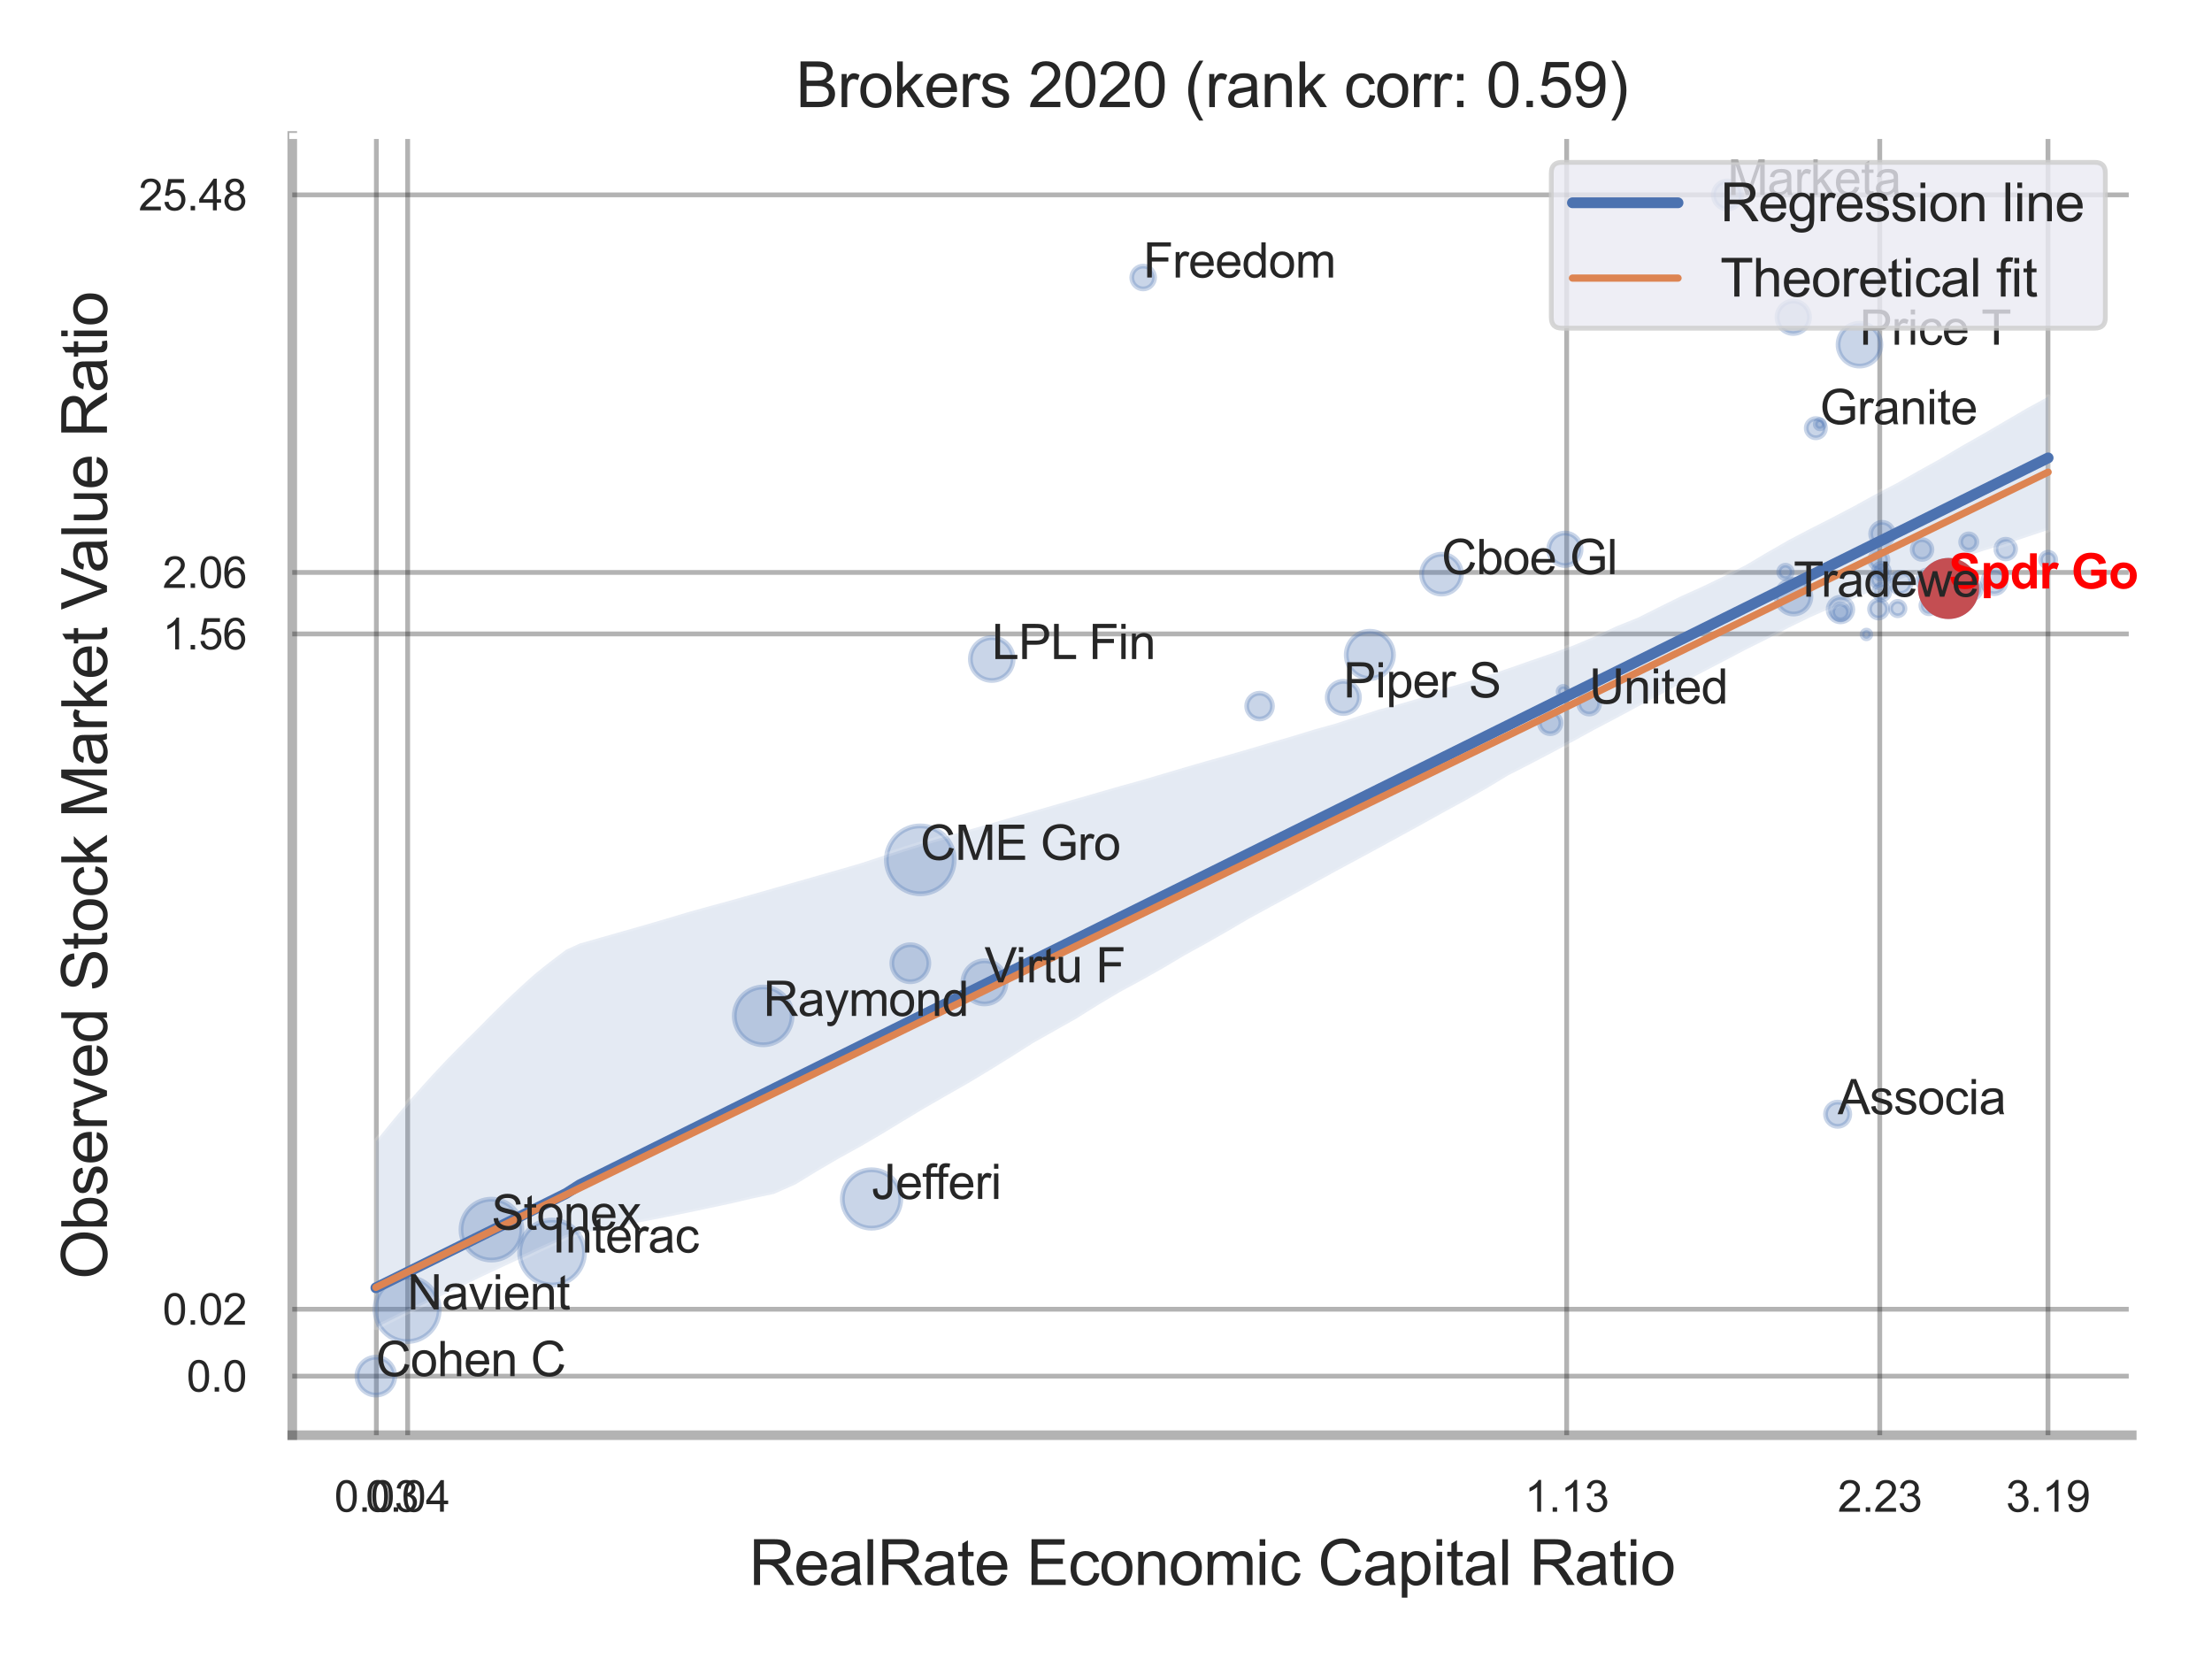 <?xml version="1.0" encoding="utf-8" standalone="no"?>
<!DOCTYPE svg PUBLIC "-//W3C//DTD SVG 1.1//EN"
  "http://www.w3.org/Graphics/SVG/1.1/DTD/svg11.dtd">
<svg xmlns:xlink="http://www.w3.org/1999/xlink" width="460.8pt" height="345.6pt" viewBox="0 0 460.8 345.6" xmlns="http://www.w3.org/2000/svg" version="1.1">
 <defs>
  <style type="text/css">*{stroke-linejoin: round; stroke-linecap: butt}</style>
 </defs>
 <g id="figure_1">
  <g id="patch_1">
   <path d="M 0 345.6 
L 460.8 345.6 
L 460.8 0 
L 0 0 
z
" style="fill: #ffffff"/>
  </g>
  <g id="axes_1">
   <g id="patch_2">
    <path d="M 60.885 298.98 
L 444.082 298.98 
L 444.082 28.32 
L 60.885 28.32 
z
" style="fill: #ffffff"/>
   </g>
   <g id="matplotlib.axis_1">
    <g id="xtick_1">
     <g id="line2d_1">
      <path d="M 78.406 298.98 
L 78.406 28.32 
" clip-path="url(#pb8af434228)" style="fill: none; stroke: #000000; stroke-opacity: 0.3; stroke-linecap: round"/>
     </g>
     <g id="text_1">
      <!-- 0.03 -->
      <g style="fill: #262626" transform="translate(69.649 314.922) scale(0.09 -0.09)">
       <defs>
        <path id="ArialMT-30" d="M 266 2259 
Q 266 3072 433 3567 
Q 600 4063 929 4331 
Q 1259 4600 1759 4600 
Q 2128 4600 2406 4451 
Q 2684 4303 2865 4023 
Q 3047 3744 3150 3342 
Q 3253 2941 3253 2259 
Q 3253 1453 3087 958 
Q 2922 463 2592 192 
Q 2263 -78 1759 -78 
Q 1097 -78 719 397 
Q 266 969 266 2259 
z
M 844 2259 
Q 844 1131 1108 757 
Q 1372 384 1759 384 
Q 2147 384 2411 759 
Q 2675 1134 2675 2259 
Q 2675 3391 2411 3762 
Q 2147 4134 1753 4134 
Q 1366 4134 1134 3806 
Q 844 3388 844 2259 
z
" transform="scale(0.016)"/>
        <path id="ArialMT-2e" d="M 581 0 
L 581 641 
L 1222 641 
L 1222 0 
L 581 0 
z
" transform="scale(0.016)"/>
        <path id="ArialMT-33" d="M 269 1209 
L 831 1284 
Q 928 806 1161 595 
Q 1394 384 1728 384 
Q 2125 384 2398 659 
Q 2672 934 2672 1341 
Q 2672 1728 2419 1979 
Q 2166 2231 1775 2231 
Q 1616 2231 1378 2169 
L 1441 2663 
Q 1497 2656 1531 2656 
Q 1891 2656 2178 2843 
Q 2466 3031 2466 3422 
Q 2466 3731 2256 3934 
Q 2047 4138 1716 4138 
Q 1388 4138 1169 3931 
Q 950 3725 888 3313 
L 325 3413 
Q 428 3978 793 4289 
Q 1159 4600 1703 4600 
Q 2078 4600 2393 4439 
Q 2709 4278 2876 4000 
Q 3044 3722 3044 3409 
Q 3044 3113 2884 2869 
Q 2725 2625 2413 2481 
Q 2819 2388 3044 2092 
Q 3269 1797 3269 1353 
Q 3269 753 2831 336 
Q 2394 -81 1725 -81 
Q 1122 -81 723 278 
Q 325 638 269 1209 
z
" transform="scale(0.016)"/>
       </defs>
       <use xlink:href="#ArialMT-30"/>
       <use xlink:href="#ArialMT-2e" x="55.615"/>
       <use xlink:href="#ArialMT-30" x="83.398"/>
       <use xlink:href="#ArialMT-33" x="139.014"/>
      </g>
     </g>
    </g>
    <g id="xtick_2">
     <g id="line2d_2">
      <path d="M 84.926 298.98 
L 84.926 28.32 
" clip-path="url(#pb8af434228)" style="fill: none; stroke: #000000; stroke-opacity: 0.3; stroke-linecap: round"/>
     </g>
     <g id="text_2">
      <!-- 0.04 -->
      <g style="fill: #262626" transform="translate(76.169 314.922) scale(0.09 -0.09)">
       <defs>
        <path id="ArialMT-34" d="M 2069 0 
L 2069 1097 
L 81 1097 
L 81 1613 
L 2172 4581 
L 2631 4581 
L 2631 1613 
L 3250 1613 
L 3250 1097 
L 2631 1097 
L 2631 0 
L 2069 0 
z
M 2069 1613 
L 2069 3678 
L 634 1613 
L 2069 1613 
z
" transform="scale(0.016)"/>
       </defs>
       <use xlink:href="#ArialMT-30"/>
       <use xlink:href="#ArialMT-2e" x="55.615"/>
       <use xlink:href="#ArialMT-30" x="83.398"/>
       <use xlink:href="#ArialMT-34" x="139.014"/>
      </g>
     </g>
    </g>
    <g id="xtick_3">
     <g id="line2d_3">
      <path d="M 326.364 298.98 
L 326.364 28.32 
" clip-path="url(#pb8af434228)" style="fill: none; stroke: #000000; stroke-opacity: 0.3; stroke-linecap: round"/>
     </g>
     <g id="text_3">
      <!-- 1.13 -->
      <g style="fill: #262626" transform="translate(317.606 314.922) scale(0.09 -0.09)">
       <defs>
        <path id="ArialMT-31" d="M 2384 0 
L 1822 0 
L 1822 3584 
Q 1619 3391 1289 3197 
Q 959 3003 697 2906 
L 697 3450 
Q 1169 3672 1522 3987 
Q 1875 4303 2022 4600 
L 2384 4600 
L 2384 0 
z
" transform="scale(0.016)"/>
       </defs>
       <use xlink:href="#ArialMT-31"/>
       <use xlink:href="#ArialMT-2e" x="55.615"/>
       <use xlink:href="#ArialMT-31" x="83.398"/>
       <use xlink:href="#ArialMT-33" x="139.014"/>
      </g>
     </g>
    </g>
    <g id="xtick_4">
     <g id="line2d_4">
      <path d="M 391.588 298.98 
L 391.588 28.32 
" clip-path="url(#pb8af434228)" style="fill: none; stroke: #000000; stroke-opacity: 0.3; stroke-linecap: round"/>
     </g>
     <g id="text_4">
      <!-- 2.23 -->
      <g style="fill: #262626" transform="translate(382.83 314.922) scale(0.09 -0.09)">
       <defs>
        <path id="ArialMT-32" d="M 3222 541 
L 3222 0 
L 194 0 
Q 188 203 259 391 
Q 375 700 629 1000 
Q 884 1300 1366 1694 
Q 2113 2306 2375 2664 
Q 2638 3022 2638 3341 
Q 2638 3675 2398 3904 
Q 2159 4134 1775 4134 
Q 1369 4134 1125 3890 
Q 881 3647 878 3216 
L 300 3275 
Q 359 3922 746 4261 
Q 1134 4600 1788 4600 
Q 2447 4600 2831 4234 
Q 3216 3869 3216 3328 
Q 3216 3053 3103 2787 
Q 2991 2522 2730 2228 
Q 2469 1934 1863 1422 
Q 1356 997 1212 845 
Q 1069 694 975 541 
L 3222 541 
z
" transform="scale(0.016)"/>
       </defs>
       <use xlink:href="#ArialMT-32"/>
       <use xlink:href="#ArialMT-2e" x="55.615"/>
       <use xlink:href="#ArialMT-32" x="83.398"/>
       <use xlink:href="#ArialMT-33" x="139.014"/>
      </g>
     </g>
    </g>
    <g id="xtick_5">
     <g id="line2d_5">
      <path d="M 426.633 298.98 
L 426.633 28.32 
" clip-path="url(#pb8af434228)" style="fill: none; stroke: #000000; stroke-opacity: 0.3; stroke-linecap: round"/>
     </g>
     <g id="text_5">
      <!-- 3.19 -->
      <g style="fill: #262626" transform="translate(417.876 314.922) scale(0.09 -0.09)">
       <defs>
        <path id="ArialMT-39" d="M 350 1059 
L 891 1109 
Q 959 728 1153 556 
Q 1347 384 1650 384 
Q 1909 384 2104 503 
Q 2300 622 2425 820 
Q 2550 1019 2634 1356 
Q 2719 1694 2719 2044 
Q 2719 2081 2716 2156 
Q 2547 1888 2255 1720 
Q 1963 1553 1622 1553 
Q 1053 1553 659 1965 
Q 266 2378 266 3053 
Q 266 3750 677 4175 
Q 1088 4600 1706 4600 
Q 2153 4600 2523 4359 
Q 2894 4119 3086 3673 
Q 3278 3228 3278 2384 
Q 3278 1506 3087 986 
Q 2897 466 2520 194 
Q 2144 -78 1638 -78 
Q 1100 -78 759 220 
Q 419 519 350 1059 
z
M 2653 3081 
Q 2653 3566 2395 3850 
Q 2138 4134 1775 4134 
Q 1400 4134 1122 3828 
Q 844 3522 844 3034 
Q 844 2597 1108 2323 
Q 1372 2050 1759 2050 
Q 2150 2050 2401 2323 
Q 2653 2597 2653 3081 
z
" transform="scale(0.016)"/>
       </defs>
       <use xlink:href="#ArialMT-33"/>
       <use xlink:href="#ArialMT-2e" x="55.615"/>
       <use xlink:href="#ArialMT-31" x="83.398"/>
       <use xlink:href="#ArialMT-39" x="139.014"/>
      </g>
     </g>
    </g>
    <g id="xtick_6"/>
    <g id="xtick_7"/>
    <g id="text_6">
     <!-- RealRate Economic Capital Ratio -->
     <g style="fill: #262626" transform="translate(156.025 330.174) scale(0.13 -0.13)">
      <defs>
       <path id="ArialMT-52" d="M 503 0 
L 503 4581 
L 2534 4581 
Q 3147 4581 3465 4457 
Q 3784 4334 3975 4021 
Q 4166 3709 4166 3331 
Q 4166 2844 3850 2509 
Q 3534 2175 2875 2084 
Q 3116 1969 3241 1856 
Q 3506 1613 3744 1247 
L 4541 0 
L 3778 0 
L 3172 953 
Q 2906 1366 2734 1584 
Q 2563 1803 2427 1890 
Q 2291 1978 2150 2013 
Q 2047 2034 1813 2034 
L 1109 2034 
L 1109 0 
L 503 0 
z
M 1109 2559 
L 2413 2559 
Q 2828 2559 3062 2645 
Q 3297 2731 3419 2920 
Q 3541 3109 3541 3331 
Q 3541 3656 3305 3865 
Q 3069 4075 2559 4075 
L 1109 4075 
L 1109 2559 
z
" transform="scale(0.016)"/>
       <path id="ArialMT-65" d="M 2694 1069 
L 3275 997 
Q 3138 488 2766 206 
Q 2394 -75 1816 -75 
Q 1088 -75 661 373 
Q 234 822 234 1631 
Q 234 2469 665 2931 
Q 1097 3394 1784 3394 
Q 2450 3394 2872 2941 
Q 3294 2488 3294 1666 
Q 3294 1616 3291 1516 
L 816 1516 
Q 847 969 1125 678 
Q 1403 388 1819 388 
Q 2128 388 2347 550 
Q 2566 713 2694 1069 
z
M 847 1978 
L 2700 1978 
Q 2663 2397 2488 2606 
Q 2219 2931 1791 2931 
Q 1403 2931 1139 2672 
Q 875 2413 847 1978 
z
" transform="scale(0.016)"/>
       <path id="ArialMT-61" d="M 2588 409 
Q 2275 144 1986 34 
Q 1697 -75 1366 -75 
Q 819 -75 525 192 
Q 231 459 231 875 
Q 231 1119 342 1320 
Q 453 1522 633 1644 
Q 813 1766 1038 1828 
Q 1203 1872 1538 1913 
Q 2219 1994 2541 2106 
Q 2544 2222 2544 2253 
Q 2544 2597 2384 2738 
Q 2169 2928 1744 2928 
Q 1347 2928 1158 2789 
Q 969 2650 878 2297 
L 328 2372 
Q 403 2725 575 2942 
Q 747 3159 1072 3276 
Q 1397 3394 1825 3394 
Q 2250 3394 2515 3294 
Q 2781 3194 2906 3042 
Q 3031 2891 3081 2659 
Q 3109 2516 3109 2141 
L 3109 1391 
Q 3109 606 3145 398 
Q 3181 191 3288 0 
L 2700 0 
Q 2613 175 2588 409 
z
M 2541 1666 
Q 2234 1541 1622 1453 
Q 1275 1403 1131 1340 
Q 988 1278 909 1158 
Q 831 1038 831 891 
Q 831 666 1001 516 
Q 1172 366 1500 366 
Q 1825 366 2078 508 
Q 2331 650 2450 897 
Q 2541 1088 2541 1459 
L 2541 1666 
z
" transform="scale(0.016)"/>
       <path id="ArialMT-6c" d="M 409 0 
L 409 4581 
L 972 4581 
L 972 0 
L 409 0 
z
" transform="scale(0.016)"/>
       <path id="ArialMT-74" d="M 1650 503 
L 1731 6 
Q 1494 -44 1306 -44 
Q 1000 -44 831 53 
Q 663 150 594 308 
Q 525 466 525 972 
L 525 2881 
L 113 2881 
L 113 3319 
L 525 3319 
L 525 4141 
L 1084 4478 
L 1084 3319 
L 1650 3319 
L 1650 2881 
L 1084 2881 
L 1084 941 
Q 1084 700 1114 631 
Q 1144 563 1211 522 
Q 1278 481 1403 481 
Q 1497 481 1650 503 
z
" transform="scale(0.016)"/>
       <path id="ArialMT-20" transform="scale(0.016)"/>
       <path id="ArialMT-45" d="M 506 0 
L 506 4581 
L 3819 4581 
L 3819 4041 
L 1113 4041 
L 1113 2638 
L 3647 2638 
L 3647 2100 
L 1113 2100 
L 1113 541 
L 3925 541 
L 3925 0 
L 506 0 
z
" transform="scale(0.016)"/>
       <path id="ArialMT-63" d="M 2588 1216 
L 3141 1144 
Q 3050 572 2676 248 
Q 2303 -75 1759 -75 
Q 1078 -75 664 370 
Q 250 816 250 1647 
Q 250 2184 428 2587 
Q 606 2991 970 3192 
Q 1334 3394 1763 3394 
Q 2303 3394 2647 3120 
Q 2991 2847 3088 2344 
L 2541 2259 
Q 2463 2594 2264 2762 
Q 2066 2931 1784 2931 
Q 1359 2931 1093 2626 
Q 828 2322 828 1663 
Q 828 994 1084 691 
Q 1341 388 1753 388 
Q 2084 388 2306 591 
Q 2528 794 2588 1216 
z
" transform="scale(0.016)"/>
       <path id="ArialMT-6f" d="M 213 1659 
Q 213 2581 725 3025 
Q 1153 3394 1769 3394 
Q 2453 3394 2887 2945 
Q 3322 2497 3322 1706 
Q 3322 1066 3130 698 
Q 2938 331 2570 128 
Q 2203 -75 1769 -75 
Q 1072 -75 642 372 
Q 213 819 213 1659 
z
M 791 1659 
Q 791 1022 1069 705 
Q 1347 388 1769 388 
Q 2188 388 2466 706 
Q 2744 1025 2744 1678 
Q 2744 2294 2464 2611 
Q 2184 2928 1769 2928 
Q 1347 2928 1069 2612 
Q 791 2297 791 1659 
z
" transform="scale(0.016)"/>
       <path id="ArialMT-6e" d="M 422 0 
L 422 3319 
L 928 3319 
L 928 2847 
Q 1294 3394 1984 3394 
Q 2284 3394 2536 3286 
Q 2788 3178 2913 3003 
Q 3038 2828 3088 2588 
Q 3119 2431 3119 2041 
L 3119 0 
L 2556 0 
L 2556 2019 
Q 2556 2363 2490 2533 
Q 2425 2703 2258 2804 
Q 2091 2906 1866 2906 
Q 1506 2906 1245 2678 
Q 984 2450 984 1813 
L 984 0 
L 422 0 
z
" transform="scale(0.016)"/>
       <path id="ArialMT-6d" d="M 422 0 
L 422 3319 
L 925 3319 
L 925 2853 
Q 1081 3097 1340 3245 
Q 1600 3394 1931 3394 
Q 2300 3394 2536 3241 
Q 2772 3088 2869 2813 
Q 3263 3394 3894 3394 
Q 4388 3394 4653 3120 
Q 4919 2847 4919 2278 
L 4919 0 
L 4359 0 
L 4359 2091 
Q 4359 2428 4304 2576 
Q 4250 2725 4106 2815 
Q 3963 2906 3769 2906 
Q 3419 2906 3187 2673 
Q 2956 2441 2956 1928 
L 2956 0 
L 2394 0 
L 2394 2156 
Q 2394 2531 2256 2718 
Q 2119 2906 1806 2906 
Q 1569 2906 1367 2781 
Q 1166 2656 1075 2415 
Q 984 2175 984 1722 
L 984 0 
L 422 0 
z
" transform="scale(0.016)"/>
       <path id="ArialMT-69" d="M 425 3934 
L 425 4581 
L 988 4581 
L 988 3934 
L 425 3934 
z
M 425 0 
L 425 3319 
L 988 3319 
L 988 0 
L 425 0 
z
" transform="scale(0.016)"/>
       <path id="ArialMT-43" d="M 3763 1606 
L 4369 1453 
Q 4178 706 3683 314 
Q 3188 -78 2472 -78 
Q 1731 -78 1267 223 
Q 803 525 561 1097 
Q 319 1669 319 2325 
Q 319 3041 592 3573 
Q 866 4106 1370 4382 
Q 1875 4659 2481 4659 
Q 3169 4659 3637 4309 
Q 4106 3959 4291 3325 
L 3694 3184 
Q 3534 3684 3231 3912 
Q 2928 4141 2469 4141 
Q 1941 4141 1586 3887 
Q 1231 3634 1087 3207 
Q 944 2781 944 2328 
Q 944 1744 1114 1308 
Q 1284 872 1643 656 
Q 2003 441 2422 441 
Q 2931 441 3284 734 
Q 3638 1028 3763 1606 
z
" transform="scale(0.016)"/>
       <path id="ArialMT-70" d="M 422 -1272 
L 422 3319 
L 934 3319 
L 934 2888 
Q 1116 3141 1344 3267 
Q 1572 3394 1897 3394 
Q 2322 3394 2647 3175 
Q 2972 2956 3137 2557 
Q 3303 2159 3303 1684 
Q 3303 1175 3120 767 
Q 2938 359 2589 142 
Q 2241 -75 1856 -75 
Q 1575 -75 1351 44 
Q 1128 163 984 344 
L 984 -1272 
L 422 -1272 
z
M 931 1641 
Q 931 1000 1190 694 
Q 1450 388 1819 388 
Q 2194 388 2461 705 
Q 2728 1022 2728 1688 
Q 2728 2322 2467 2637 
Q 2206 2953 1844 2953 
Q 1484 2953 1207 2617 
Q 931 2281 931 1641 
z
" transform="scale(0.016)"/>
      </defs>
      <use xlink:href="#ArialMT-52"/>
      <use xlink:href="#ArialMT-65" x="72.217"/>
      <use xlink:href="#ArialMT-61" x="127.832"/>
      <use xlink:href="#ArialMT-6c" x="183.447"/>
      <use xlink:href="#ArialMT-52" x="205.664"/>
      <use xlink:href="#ArialMT-61" x="277.881"/>
      <use xlink:href="#ArialMT-74" x="333.496"/>
      <use xlink:href="#ArialMT-65" x="361.279"/>
      <use xlink:href="#ArialMT-20" x="416.895"/>
      <use xlink:href="#ArialMT-45" x="444.678"/>
      <use xlink:href="#ArialMT-63" x="511.377"/>
      <use xlink:href="#ArialMT-6f" x="561.377"/>
      <use xlink:href="#ArialMT-6e" x="616.992"/>
      <use xlink:href="#ArialMT-6f" x="672.607"/>
      <use xlink:href="#ArialMT-6d" x="728.223"/>
      <use xlink:href="#ArialMT-69" x="811.523"/>
      <use xlink:href="#ArialMT-63" x="833.74"/>
      <use xlink:href="#ArialMT-20" x="883.74"/>
      <use xlink:href="#ArialMT-43" x="911.523"/>
      <use xlink:href="#ArialMT-61" x="983.74"/>
      <use xlink:href="#ArialMT-70" x="1039.355"/>
      <use xlink:href="#ArialMT-69" x="1094.971"/>
      <use xlink:href="#ArialMT-74" x="1117.188"/>
      <use xlink:href="#ArialMT-61" x="1144.971"/>
      <use xlink:href="#ArialMT-6c" x="1200.586"/>
      <use xlink:href="#ArialMT-20" x="1222.803"/>
      <use xlink:href="#ArialMT-52" x="1250.586"/>
      <use xlink:href="#ArialMT-61" x="1322.803"/>
      <use xlink:href="#ArialMT-74" x="1378.418"/>
      <use xlink:href="#ArialMT-69" x="1406.201"/>
      <use xlink:href="#ArialMT-6f" x="1428.418"/>
     </g>
    </g>
   </g>
   <g id="matplotlib.axis_2">
    <g id="ytick_1">
     <g id="line2d_6">
      <path d="M 60.885 286.675 
L 444.082 286.675 
" clip-path="url(#pb8af434228)" style="fill: none; stroke: #000000; stroke-opacity: 0.3; stroke-linecap: round"/>
     </g>
     <g id="text_7">
      <!-- 0.0 -->
      <g style="fill: #262626" transform="translate(38.875 289.896) scale(0.09 -0.09)">
       <use xlink:href="#ArialMT-30"/>
       <use xlink:href="#ArialMT-2e" x="55.615"/>
       <use xlink:href="#ArialMT-30" x="83.398"/>
      </g>
     </g>
    </g>
    <g id="ytick_2">
     <g id="line2d_7">
      <path d="M 60.885 272.737 
L 444.082 272.737 
" clip-path="url(#pb8af434228)" style="fill: none; stroke: #000000; stroke-opacity: 0.3; stroke-linecap: round"/>
     </g>
     <g id="text_8">
      <!-- 0.02 -->
      <g style="fill: #262626" transform="translate(33.87 275.958) scale(0.09 -0.09)">
       <use xlink:href="#ArialMT-30"/>
       <use xlink:href="#ArialMT-2e" x="55.615"/>
       <use xlink:href="#ArialMT-30" x="83.398"/>
       <use xlink:href="#ArialMT-32" x="139.014"/>
      </g>
     </g>
    </g>
    <g id="ytick_3">
     <g id="line2d_8">
      <path d="M 60.885 132.061 
L 444.082 132.061 
" clip-path="url(#pb8af434228)" style="fill: none; stroke: #000000; stroke-opacity: 0.3; stroke-linecap: round"/>
     </g>
     <g id="text_9">
      <!-- 1.56 -->
      <g style="fill: #262626" transform="translate(33.87 135.282) scale(0.09 -0.09)">
       <defs>
        <path id="ArialMT-35" d="M 266 1200 
L 856 1250 
Q 922 819 1161 601 
Q 1400 384 1738 384 
Q 2144 384 2425 690 
Q 2706 997 2706 1503 
Q 2706 1984 2436 2262 
Q 2166 2541 1728 2541 
Q 1456 2541 1237 2417 
Q 1019 2294 894 2097 
L 366 2166 
L 809 4519 
L 3088 4519 
L 3088 3981 
L 1259 3981 
L 1013 2750 
Q 1425 3038 1878 3038 
Q 2478 3038 2890 2622 
Q 3303 2206 3303 1553 
Q 3303 931 2941 478 
Q 2500 -78 1738 -78 
Q 1113 -78 717 272 
Q 322 622 266 1200 
z
" transform="scale(0.016)"/>
        <path id="ArialMT-36" d="M 3184 3459 
L 2625 3416 
Q 2550 3747 2413 3897 
Q 2184 4138 1850 4138 
Q 1581 4138 1378 3988 
Q 1113 3794 959 3422 
Q 806 3050 800 2363 
Q 1003 2672 1297 2822 
Q 1591 2972 1913 2972 
Q 2475 2972 2870 2558 
Q 3266 2144 3266 1488 
Q 3266 1056 3080 686 
Q 2894 316 2569 119 
Q 2244 -78 1831 -78 
Q 1128 -78 684 439 
Q 241 956 241 2144 
Q 241 3472 731 4075 
Q 1159 4600 1884 4600 
Q 2425 4600 2770 4297 
Q 3116 3994 3184 3459 
z
M 888 1484 
Q 888 1194 1011 928 
Q 1134 663 1356 523 
Q 1578 384 1822 384 
Q 2178 384 2434 671 
Q 2691 959 2691 1453 
Q 2691 1928 2437 2201 
Q 2184 2475 1800 2475 
Q 1419 2475 1153 2201 
Q 888 1928 888 1484 
z
" transform="scale(0.016)"/>
       </defs>
       <use xlink:href="#ArialMT-31"/>
       <use xlink:href="#ArialMT-2e" x="55.615"/>
       <use xlink:href="#ArialMT-35" x="83.398"/>
       <use xlink:href="#ArialMT-36" x="139.014"/>
      </g>
     </g>
    </g>
    <g id="ytick_4">
     <g id="line2d_9">
      <path d="M 60.885 119.246 
L 444.082 119.246 
" clip-path="url(#pb8af434228)" style="fill: none; stroke: #000000; stroke-opacity: 0.3; stroke-linecap: round"/>
     </g>
     <g id="text_10">
      <!-- 2.06 -->
      <g style="fill: #262626" transform="translate(33.87 122.467) scale(0.09 -0.09)">
       <use xlink:href="#ArialMT-32"/>
       <use xlink:href="#ArialMT-2e" x="55.615"/>
       <use xlink:href="#ArialMT-30" x="83.398"/>
       <use xlink:href="#ArialMT-36" x="139.014"/>
      </g>
     </g>
    </g>
    <g id="ytick_5">
     <g id="line2d_10">
      <path d="M 60.885 40.597 
L 444.082 40.597 
" clip-path="url(#pb8af434228)" style="fill: none; stroke: #000000; stroke-opacity: 0.3; stroke-linecap: round"/>
     </g>
     <g id="text_11">
      <!-- 25.48 -->
      <g style="fill: #262626" transform="translate(28.865 43.818) scale(0.09 -0.09)">
       <defs>
        <path id="ArialMT-38" d="M 1131 2484 
Q 781 2613 612 2850 
Q 444 3088 444 3419 
Q 444 3919 803 4259 
Q 1163 4600 1759 4600 
Q 2359 4600 2725 4251 
Q 3091 3903 3091 3403 
Q 3091 3084 2923 2848 
Q 2756 2613 2416 2484 
Q 2838 2347 3058 2040 
Q 3278 1734 3278 1309 
Q 3278 722 2862 322 
Q 2447 -78 1769 -78 
Q 1091 -78 675 323 
Q 259 725 259 1325 
Q 259 1772 486 2073 
Q 713 2375 1131 2484 
z
M 1019 3438 
Q 1019 3113 1228 2906 
Q 1438 2700 1772 2700 
Q 2097 2700 2305 2904 
Q 2513 3109 2513 3406 
Q 2513 3716 2298 3927 
Q 2084 4138 1766 4138 
Q 1444 4138 1231 3931 
Q 1019 3725 1019 3438 
z
M 838 1322 
Q 838 1081 952 856 
Q 1066 631 1291 507 
Q 1516 384 1775 384 
Q 2178 384 2440 643 
Q 2703 903 2703 1303 
Q 2703 1709 2433 1975 
Q 2163 2241 1756 2241 
Q 1359 2241 1098 1978 
Q 838 1716 838 1322 
z
" transform="scale(0.016)"/>
       </defs>
       <use xlink:href="#ArialMT-32"/>
       <use xlink:href="#ArialMT-35" x="55.615"/>
       <use xlink:href="#ArialMT-2e" x="111.23"/>
       <use xlink:href="#ArialMT-34" x="139.014"/>
       <use xlink:href="#ArialMT-38" x="194.629"/>
      </g>
     </g>
    </g>
    <g id="ytick_6"/>
    <g id="ytick_7"/>
    <g id="ytick_8"/>
    <g id="text_12">
     <!-- Observed Stock Market Value Ratio -->
     <g style="fill: #262626" transform="translate(22.282 266.489) rotate(-90) scale(0.13 -0.13)">
      <defs>
       <path id="ArialMT-4f" d="M 309 2231 
Q 309 3372 921 4017 
Q 1534 4663 2503 4663 
Q 3138 4663 3647 4359 
Q 4156 4056 4423 3514 
Q 4691 2972 4691 2284 
Q 4691 1588 4409 1038 
Q 4128 488 3612 205 
Q 3097 -78 2500 -78 
Q 1853 -78 1343 234 
Q 834 547 571 1087 
Q 309 1628 309 2231 
z
M 934 2222 
Q 934 1394 1379 917 
Q 1825 441 2497 441 
Q 3181 441 3623 922 
Q 4066 1403 4066 2288 
Q 4066 2847 3877 3264 
Q 3688 3681 3323 3911 
Q 2959 4141 2506 4141 
Q 1863 4141 1398 3698 
Q 934 3256 934 2222 
z
" transform="scale(0.016)"/>
       <path id="ArialMT-62" d="M 941 0 
L 419 0 
L 419 4581 
L 981 4581 
L 981 2947 
Q 1338 3394 1891 3394 
Q 2197 3394 2470 3270 
Q 2744 3147 2920 2923 
Q 3097 2700 3197 2384 
Q 3297 2069 3297 1709 
Q 3297 856 2875 390 
Q 2453 -75 1863 -75 
Q 1275 -75 941 416 
L 941 0 
z
M 934 1684 
Q 934 1088 1097 822 
Q 1363 388 1816 388 
Q 2184 388 2453 708 
Q 2722 1028 2722 1663 
Q 2722 2313 2464 2622 
Q 2206 2931 1841 2931 
Q 1472 2931 1203 2611 
Q 934 2291 934 1684 
z
" transform="scale(0.016)"/>
       <path id="ArialMT-73" d="M 197 991 
L 753 1078 
Q 800 744 1014 566 
Q 1228 388 1613 388 
Q 2000 388 2187 545 
Q 2375 703 2375 916 
Q 2375 1106 2209 1216 
Q 2094 1291 1634 1406 
Q 1016 1563 777 1677 
Q 538 1791 414 1992 
Q 291 2194 291 2438 
Q 291 2659 392 2848 
Q 494 3038 669 3163 
Q 800 3259 1026 3326 
Q 1253 3394 1513 3394 
Q 1903 3394 2198 3281 
Q 2494 3169 2634 2976 
Q 2775 2784 2828 2463 
L 2278 2388 
Q 2241 2644 2061 2787 
Q 1881 2931 1553 2931 
Q 1166 2931 1000 2803 
Q 834 2675 834 2503 
Q 834 2394 903 2306 
Q 972 2216 1119 2156 
Q 1203 2125 1616 2013 
Q 2213 1853 2448 1751 
Q 2684 1650 2818 1456 
Q 2953 1263 2953 975 
Q 2953 694 2789 445 
Q 2625 197 2315 61 
Q 2006 -75 1616 -75 
Q 969 -75 630 194 
Q 291 463 197 991 
z
" transform="scale(0.016)"/>
       <path id="ArialMT-72" d="M 416 0 
L 416 3319 
L 922 3319 
L 922 2816 
Q 1116 3169 1280 3281 
Q 1444 3394 1641 3394 
Q 1925 3394 2219 3213 
L 2025 2691 
Q 1819 2813 1613 2813 
Q 1428 2813 1281 2702 
Q 1134 2591 1072 2394 
Q 978 2094 978 1738 
L 978 0 
L 416 0 
z
" transform="scale(0.016)"/>
       <path id="ArialMT-76" d="M 1344 0 
L 81 3319 
L 675 3319 
L 1388 1331 
Q 1503 1009 1600 663 
Q 1675 925 1809 1294 
L 2547 3319 
L 3125 3319 
L 1869 0 
L 1344 0 
z
" transform="scale(0.016)"/>
       <path id="ArialMT-64" d="M 2575 0 
L 2575 419 
Q 2259 -75 1647 -75 
Q 1250 -75 917 144 
Q 584 363 401 755 
Q 219 1147 219 1656 
Q 219 2153 384 2558 
Q 550 2963 881 3178 
Q 1213 3394 1622 3394 
Q 1922 3394 2156 3267 
Q 2391 3141 2538 2938 
L 2538 4581 
L 3097 4581 
L 3097 0 
L 2575 0 
z
M 797 1656 
Q 797 1019 1065 703 
Q 1334 388 1700 388 
Q 2069 388 2326 689 
Q 2584 991 2584 1609 
Q 2584 2291 2321 2609 
Q 2059 2928 1675 2928 
Q 1300 2928 1048 2622 
Q 797 2316 797 1656 
z
" transform="scale(0.016)"/>
       <path id="ArialMT-53" d="M 288 1472 
L 859 1522 
Q 900 1178 1048 958 
Q 1197 738 1509 602 
Q 1822 466 2213 466 
Q 2559 466 2825 569 
Q 3091 672 3220 851 
Q 3350 1031 3350 1244 
Q 3350 1459 3225 1620 
Q 3100 1781 2813 1891 
Q 2628 1963 1997 2114 
Q 1366 2266 1113 2400 
Q 784 2572 623 2826 
Q 463 3081 463 3397 
Q 463 3744 659 4045 
Q 856 4347 1234 4503 
Q 1613 4659 2075 4659 
Q 2584 4659 2973 4495 
Q 3363 4331 3572 4012 
Q 3781 3694 3797 3291 
L 3216 3247 
Q 3169 3681 2898 3903 
Q 2628 4125 2100 4125 
Q 1550 4125 1298 3923 
Q 1047 3722 1047 3438 
Q 1047 3191 1225 3031 
Q 1400 2872 2139 2705 
Q 2878 2538 3153 2413 
Q 3553 2228 3743 1945 
Q 3934 1663 3934 1294 
Q 3934 928 3725 604 
Q 3516 281 3123 101 
Q 2731 -78 2241 -78 
Q 1619 -78 1198 103 
Q 778 284 539 648 
Q 300 1013 288 1472 
z
" transform="scale(0.016)"/>
       <path id="ArialMT-6b" d="M 425 0 
L 425 4581 
L 988 4581 
L 988 1969 
L 2319 3319 
L 3047 3319 
L 1778 2088 
L 3175 0 
L 2481 0 
L 1384 1697 
L 988 1316 
L 988 0 
L 425 0 
z
" transform="scale(0.016)"/>
       <path id="ArialMT-4d" d="M 475 0 
L 475 4581 
L 1388 4581 
L 2472 1338 
Q 2622 884 2691 659 
Q 2769 909 2934 1394 
L 4031 4581 
L 4847 4581 
L 4847 0 
L 4263 0 
L 4263 3834 
L 2931 0 
L 2384 0 
L 1059 3900 
L 1059 0 
L 475 0 
z
" transform="scale(0.016)"/>
       <path id="ArialMT-56" d="M 1803 0 
L 28 4581 
L 684 4581 
L 1875 1253 
Q 2019 853 2116 503 
Q 2222 878 2363 1253 
L 3600 4581 
L 4219 4581 
L 2425 0 
L 1803 0 
z
" transform="scale(0.016)"/>
       <path id="ArialMT-75" d="M 2597 0 
L 2597 488 
Q 2209 -75 1544 -75 
Q 1250 -75 995 37 
Q 741 150 617 320 
Q 494 491 444 738 
Q 409 903 409 1263 
L 409 3319 
L 972 3319 
L 972 1478 
Q 972 1038 1006 884 
Q 1059 663 1231 536 
Q 1403 409 1656 409 
Q 1909 409 2131 539 
Q 2353 669 2445 892 
Q 2538 1116 2538 1541 
L 2538 3319 
L 3100 3319 
L 3100 0 
L 2597 0 
z
" transform="scale(0.016)"/>
      </defs>
      <use xlink:href="#ArialMT-4f"/>
      <use xlink:href="#ArialMT-62" x="77.783"/>
      <use xlink:href="#ArialMT-73" x="133.398"/>
      <use xlink:href="#ArialMT-65" x="183.398"/>
      <use xlink:href="#ArialMT-72" x="239.014"/>
      <use xlink:href="#ArialMT-76" x="272.314"/>
      <use xlink:href="#ArialMT-65" x="322.314"/>
      <use xlink:href="#ArialMT-64" x="377.93"/>
      <use xlink:href="#ArialMT-20" x="433.545"/>
      <use xlink:href="#ArialMT-53" x="461.328"/>
      <use xlink:href="#ArialMT-74" x="528.027"/>
      <use xlink:href="#ArialMT-6f" x="555.811"/>
      <use xlink:href="#ArialMT-63" x="611.426"/>
      <use xlink:href="#ArialMT-6b" x="661.426"/>
      <use xlink:href="#ArialMT-20" x="711.426"/>
      <use xlink:href="#ArialMT-4d" x="739.209"/>
      <use xlink:href="#ArialMT-61" x="822.51"/>
      <use xlink:href="#ArialMT-72" x="878.125"/>
      <use xlink:href="#ArialMT-6b" x="911.426"/>
      <use xlink:href="#ArialMT-65" x="961.426"/>
      <use xlink:href="#ArialMT-74" x="1017.041"/>
      <use xlink:href="#ArialMT-20" x="1044.824"/>
      <use xlink:href="#ArialMT-56" x="1072.607"/>
      <use xlink:href="#ArialMT-61" x="1131.932"/>
      <use xlink:href="#ArialMT-6c" x="1187.547"/>
      <use xlink:href="#ArialMT-75" x="1209.764"/>
      <use xlink:href="#ArialMT-65" x="1265.379"/>
      <use xlink:href="#ArialMT-20" x="1320.994"/>
      <use xlink:href="#ArialMT-52" x="1348.777"/>
      <use xlink:href="#ArialMT-61" x="1420.994"/>
      <use xlink:href="#ArialMT-74" x="1476.609"/>
      <use xlink:href="#ArialMT-69" x="1504.393"/>
      <use xlink:href="#ArialMT-6f" x="1526.609"/>
     </g>
    </g>
   </g>
   <g id="PathCollection_1">
    <path d="M 181.563 255.855 
C 183.177 255.855 184.725 255.214 185.866 254.073 
C 187.007 252.932 187.648 251.384 187.648 249.77 
C 187.648 248.156 187.007 246.609 185.866 245.468 
C 184.725 244.327 183.177 243.686 181.563 243.686 
C 179.95 243.686 178.402 244.327 177.261 245.468 
C 176.12 246.609 175.479 248.156 175.479 249.77 
C 175.479 251.384 176.12 252.932 177.261 254.073 
C 178.402 255.214 179.95 255.855 181.563 255.855 
z
" clip-path="url(#pb8af434228)" style="fill: #4c72b0; fill-opacity: 0.3; stroke: #4c72b0; stroke-opacity: 0.3"/>
    <path d="M 373.568 69.472 
C 374.465 69.472 375.325 69.116 375.959 68.482 
C 376.593 67.848 376.949 66.988 376.949 66.092 
C 376.949 65.195 376.593 64.335 375.959 63.701 
C 375.325 63.067 374.465 62.711 373.568 62.711 
C 372.672 62.711 371.812 63.067 371.178 63.701 
C 370.544 64.335 370.188 65.195 370.188 66.092 
C 370.188 66.988 370.544 67.848 371.178 68.482 
C 371.812 69.116 372.672 69.472 373.568 69.472 
z
" clip-path="url(#pb8af434228)" style="fill: #4c72b0; fill-opacity: 0.3; stroke: #4c72b0; stroke-opacity: 0.3"/>
    <path d="M 158.992 217.653 
C 160.589 217.653 162.12 217.018 163.249 215.889 
C 164.378 214.76 165.013 213.229 165.013 211.632 
C 165.013 210.035 164.378 208.504 163.249 207.375 
C 162.12 206.246 160.589 205.611 158.992 205.611 
C 157.395 205.611 155.864 206.246 154.735 207.375 
C 153.606 208.504 152.971 210.035 152.971 211.632 
C 152.971 213.229 153.606 214.76 154.735 215.889 
C 155.864 217.018 157.395 217.653 158.992 217.653 
z
" clip-path="url(#pb8af434228)" style="fill: #4c72b0; fill-opacity: 0.3; stroke: #4c72b0; stroke-opacity: 0.3"/>
    <path d="M 262.391 149.775 
C 263.103 149.775 263.786 149.492 264.289 148.989 
C 264.793 148.486 265.076 147.803 265.076 147.091 
C 265.076 146.379 264.793 145.696 264.289 145.192 
C 263.786 144.689 263.103 144.406 262.391 144.406 
C 261.679 144.406 260.996 144.689 260.493 145.192 
C 259.989 145.696 259.706 146.379 259.706 147.091 
C 259.706 147.803 259.989 148.486 260.493 148.989 
C 260.996 149.492 261.679 149.775 262.391 149.775 
z
" clip-path="url(#pb8af434228)" style="fill: #4c72b0; fill-opacity: 0.3; stroke: #4c72b0; stroke-opacity: 0.3"/>
    <path d="M 102.378 262.498 
C 104.061 262.498 105.675 261.829 106.865 260.639 
C 108.056 259.449 108.724 257.835 108.724 256.152 
C 108.724 254.469 108.056 252.854 106.865 251.664 
C 105.675 250.474 104.061 249.806 102.378 249.806 
C 100.695 249.806 99.081 250.474 97.891 251.664 
C 96.701 252.854 96.032 254.469 96.032 256.152 
C 96.032 257.835 96.701 259.449 97.891 260.639 
C 99.081 261.829 100.695 262.498 102.378 262.498 
z
" clip-path="url(#pb8af434228)" style="fill: #4c72b0; fill-opacity: 0.3; stroke: #4c72b0; stroke-opacity: 0.3"/>
    <path d="M 238.142 60.186 
C 238.772 60.186 239.377 59.936 239.822 59.49 
C 240.267 59.045 240.518 58.441 240.518 57.811 
C 240.518 57.181 240.267 56.576 239.822 56.131 
C 239.377 55.686 238.772 55.435 238.142 55.435 
C 237.512 55.435 236.908 55.686 236.463 56.131 
C 236.017 56.576 235.767 57.181 235.767 57.811 
C 235.767 58.441 236.017 59.045 236.463 59.49 
C 236.908 59.936 237.512 60.186 238.142 60.186 
z
" clip-path="url(#pb8af434228)" style="fill: #4c72b0; fill-opacity: 0.3; stroke: #4c72b0; stroke-opacity: 0.3"/>
    <path d="M 322.932 152.843 
C 323.528 152.843 324.099 152.606 324.52 152.185 
C 324.941 151.764 325.177 151.193 325.177 150.598 
C 325.177 150.003 324.941 149.432 324.52 149.011 
C 324.099 148.59 323.528 148.353 322.932 148.353 
C 322.337 148.353 321.766 148.59 321.345 149.011 
C 320.924 149.432 320.688 150.003 320.688 150.598 
C 320.688 151.193 320.924 151.764 321.345 152.185 
C 321.766 152.606 322.337 152.843 322.932 152.843 
z
" clip-path="url(#pb8af434228)" style="fill: #4c72b0; fill-opacity: 0.3; stroke: #4c72b0; stroke-opacity: 0.3"/>
    <path d="M 189.637 204.517 
C 190.66 204.517 191.641 204.111 192.364 203.387 
C 193.088 202.664 193.494 201.683 193.494 200.66 
C 193.494 199.638 193.088 198.657 192.364 197.933 
C 191.641 197.21 190.66 196.804 189.637 196.804 
C 188.615 196.804 187.634 197.21 186.91 197.933 
C 186.187 198.657 185.781 199.638 185.781 200.66 
C 185.781 201.683 186.187 202.664 186.91 203.387 
C 187.634 204.111 188.615 204.517 189.637 204.517 
z
" clip-path="url(#pb8af434228)" style="fill: #4c72b0; fill-opacity: 0.3; stroke: #4c72b0; stroke-opacity: 0.3"/>
    <path d="M 387.365 76.267 
C 388.548 76.267 389.682 75.797 390.519 74.96 
C 391.355 74.124 391.825 72.989 391.825 71.806 
C 391.825 70.623 391.355 69.489 390.519 68.652 
C 389.682 67.816 388.548 67.346 387.365 67.346 
C 386.182 67.346 385.047 67.816 384.211 68.652 
C 383.374 69.489 382.904 70.623 382.904 71.806 
C 382.904 72.989 383.374 74.124 384.211 74.96 
C 385.047 75.797 386.182 76.267 387.365 76.267 
z
" clip-path="url(#pb8af434228)" style="fill: #4c72b0; fill-opacity: 0.3; stroke: #4c72b0; stroke-opacity: 0.3"/>
    <path d="M 285.363 141.341 
C 286.668 141.341 287.919 140.822 288.841 139.9 
C 289.764 138.978 290.282 137.727 290.282 136.422 
C 290.282 135.118 289.764 133.867 288.841 132.944 
C 287.919 132.022 286.668 131.504 285.363 131.504 
C 284.059 131.504 282.808 132.022 281.886 132.944 
C 280.963 133.867 280.445 135.118 280.445 136.422 
C 280.445 137.727 280.963 138.978 281.886 139.9 
C 282.808 140.822 284.059 141.341 285.363 141.341 
z
" clip-path="url(#pb8af434228)" style="fill: #4c72b0; fill-opacity: 0.3; stroke: #4c72b0; stroke-opacity: 0.3"/>
    <path d="M 191.715 186.192 
C 193.59 186.192 195.389 185.447 196.715 184.121 
C 198.041 182.795 198.786 180.996 198.786 179.121 
C 198.786 177.246 198.041 175.447 196.715 174.121 
C 195.389 172.795 193.59 172.05 191.715 172.05 
C 189.839 172.05 188.041 172.795 186.715 174.121 
C 185.389 175.447 184.644 177.246 184.644 179.121 
C 184.644 180.996 185.389 182.795 186.715 184.121 
C 188.041 185.447 189.839 186.192 191.715 186.192 
z
" clip-path="url(#pb8af434228)" style="fill: #4c72b0; fill-opacity: 0.3; stroke: #4c72b0; stroke-opacity: 0.3"/>
    <path d="M 325.639 145.096 
C 325.918 145.096 326.186 144.986 326.383 144.788 
C 326.581 144.591 326.692 144.323 326.692 144.044 
C 326.692 143.764 326.581 143.497 326.383 143.299 
C 326.186 143.102 325.918 142.991 325.639 142.991 
C 325.359 142.991 325.092 143.102 324.894 143.299 
C 324.697 143.497 324.586 143.764 324.586 144.044 
C 324.586 144.323 324.697 144.591 324.894 144.788 
C 325.092 144.986 325.359 145.096 325.639 145.096 
z
" clip-path="url(#pb8af434228)" style="fill: #4c72b0; fill-opacity: 0.3; stroke: #4c72b0; stroke-opacity: 0.3"/>
    <path d="M 405.913 128.456 
C 407.468 128.456 408.959 127.839 410.059 126.739 
C 411.158 125.64 411.776 124.148 411.776 122.593 
C 411.776 121.038 411.158 119.546 410.059 118.447 
C 408.959 117.347 407.468 116.729 405.913 116.729 
C 404.358 116.729 402.866 117.347 401.766 118.447 
C 400.667 119.546 400.049 121.038 400.049 122.593 
C 400.049 124.148 400.667 125.64 401.766 126.739 
C 402.866 127.839 404.358 128.456 405.913 128.456 
z
" clip-path="url(#pb8af434228)" style="fill: #4c72b0; fill-opacity: 0.3; stroke: #4c72b0; stroke-opacity: 0.3"/>
    <path d="M 279.842 148.64 
C 280.731 148.64 281.584 148.287 282.212 147.658 
C 282.841 147.029 283.194 146.177 283.194 145.288 
C 283.194 144.398 282.841 143.546 282.212 142.917 
C 281.584 142.288 280.731 141.935 279.842 141.935 
C 278.953 141.935 278.1 142.288 277.471 142.917 
C 276.843 143.546 276.489 144.398 276.489 145.288 
C 276.489 146.177 276.843 147.029 277.471 147.658 
C 278.1 148.287 278.953 148.64 279.842 148.64 
z
" clip-path="url(#pb8af434228)" style="fill: #4c72b0; fill-opacity: 0.3; stroke: #4c72b0; stroke-opacity: 0.3"/>
    <path d="M 78.303 290.62 
C 79.349 290.62 80.351 290.204 81.091 289.465 
C 81.83 288.726 82.246 287.723 82.246 286.677 
C 82.246 285.632 81.83 284.629 81.091 283.889 
C 80.351 283.15 79.349 282.735 78.303 282.735 
C 77.257 282.735 76.255 283.15 75.515 283.889 
C 74.776 284.629 74.36 285.632 74.36 286.677 
C 74.36 287.723 74.776 288.726 75.515 289.465 
C 76.255 290.204 77.257 290.62 78.303 290.62 
z
" clip-path="url(#pb8af434228)" style="fill: #4c72b0; fill-opacity: 0.3; stroke: #4c72b0; stroke-opacity: 0.3"/>
    <path d="M 359.863 43.547 
C 360.638 43.547 361.382 43.239 361.93 42.69 
C 362.479 42.142 362.787 41.398 362.787 40.623 
C 362.787 39.847 362.479 39.103 361.93 38.555 
C 361.382 38.007 360.638 37.699 359.863 37.699 
C 359.087 37.699 358.343 38.007 357.795 38.555 
C 357.247 39.103 356.939 39.847 356.939 40.623 
C 356.939 41.398 357.247 42.142 357.795 42.69 
C 358.343 43.239 359.087 43.547 359.863 43.547 
z
" clip-path="url(#pb8af434228)" style="fill: #4c72b0; fill-opacity: 0.3; stroke: #4c72b0; stroke-opacity: 0.3"/>
    <path d="M 325.995 117.797 
C 326.89 117.797 327.748 117.441 328.38 116.809 
C 329.013 116.176 329.368 115.318 329.368 114.423 
C 329.368 113.529 329.013 112.671 328.38 112.038 
C 327.748 111.406 326.89 111.05 325.995 111.05 
C 325.1 111.05 324.242 111.406 323.61 112.038 
C 322.977 112.671 322.622 113.529 322.622 114.423 
C 322.622 115.318 322.977 116.176 323.61 116.809 
C 324.242 117.441 325.1 117.797 325.995 117.797 
z
" clip-path="url(#pb8af434228)" style="fill: #4c72b0; fill-opacity: 0.3; stroke: #4c72b0; stroke-opacity: 0.3"/>
    <path d="M 383.4 129.547 
C 384.082 129.547 384.736 129.276 385.219 128.794 
C 385.701 128.311 385.972 127.657 385.972 126.975 
C 385.972 126.292 385.701 125.638 385.219 125.156 
C 384.736 124.673 384.082 124.402 383.4 124.402 
C 382.717 124.402 382.063 124.673 381.581 125.156 
C 381.098 125.638 380.827 126.292 380.827 126.975 
C 380.827 127.657 381.098 128.311 381.581 128.794 
C 382.063 129.276 382.717 129.547 383.4 129.547 
z
" clip-path="url(#pb8af434228)" style="fill: #4c72b0; fill-opacity: 0.3; stroke: #4c72b0; stroke-opacity: 0.3"/>
    <path d="M 391.386 118.549 
C 391.892 118.549 392.378 118.348 392.736 117.99 
C 393.093 117.632 393.294 117.146 393.294 116.64 
C 393.294 116.134 393.093 115.649 392.736 115.291 
C 392.378 114.933 391.892 114.732 391.386 114.732 
C 390.88 114.732 390.395 114.933 390.037 115.291 
C 389.679 115.649 389.478 116.134 389.478 116.64 
C 389.478 117.146 389.679 117.632 390.037 117.99 
C 390.395 118.348 390.88 118.549 391.386 118.549 
z
" clip-path="url(#pb8af434228)" style="fill: #4c72b0; fill-opacity: 0.3; stroke: #4c72b0; stroke-opacity: 0.3"/>
    <path d="M 383.427 129.131 
C 383.864 129.131 384.284 128.957 384.593 128.648 
C 384.902 128.339 385.076 127.919 385.076 127.482 
C 385.076 127.045 384.902 126.625 384.593 126.316 
C 384.284 126.007 383.864 125.833 383.427 125.833 
C 382.99 125.833 382.57 126.007 382.261 126.316 
C 381.952 126.625 381.778 127.045 381.778 127.482 
C 381.778 127.919 381.952 128.339 382.261 128.648 
C 382.57 128.957 382.99 129.131 383.427 129.131 
z
" clip-path="url(#pb8af434228)" style="fill: #4c72b0; fill-opacity: 0.3; stroke: #4c72b0; stroke-opacity: 0.3"/>
    <path d="M 392.042 124.951 
C 392.475 124.951 392.89 124.779 393.197 124.472 
C 393.503 124.166 393.675 123.751 393.675 123.318 
C 393.675 122.885 393.503 122.47 393.197 122.164 
C 392.89 121.858 392.475 121.686 392.042 121.686 
C 391.609 121.686 391.194 121.858 390.888 122.164 
C 390.582 122.47 390.41 122.885 390.41 123.318 
C 390.41 123.751 390.582 124.166 390.888 124.472 
C 391.194 124.779 391.609 124.951 392.042 124.951 
z
" clip-path="url(#pb8af434228)" style="fill: #4c72b0; fill-opacity: 0.3; stroke: #4c72b0; stroke-opacity: 0.3"/>
    <path d="M 391.6 122.447 
C 392.078 122.447 392.537 122.257 392.875 121.919 
C 393.213 121.581 393.403 121.123 393.403 120.645 
C 393.403 120.167 393.213 119.708 392.875 119.37 
C 392.537 119.032 392.078 118.842 391.6 118.842 
C 391.122 118.842 390.664 119.032 390.326 119.37 
C 389.988 119.708 389.798 120.167 389.798 120.645 
C 389.798 121.123 389.988 121.581 390.326 121.919 
C 390.664 122.257 391.122 122.447 391.6 122.447 
z
" clip-path="url(#pb8af434228)" style="fill: #4c72b0; fill-opacity: 0.3; stroke: #4c72b0; stroke-opacity: 0.3"/>
    <path d="M 391.93 120.633 
C 392.367 120.633 392.786 120.459 393.095 120.15 
C 393.404 119.842 393.577 119.423 393.577 118.986 
C 393.577 118.549 393.404 118.13 393.095 117.821 
C 392.786 117.512 392.367 117.339 391.93 117.339 
C 391.494 117.339 391.075 117.512 390.766 117.821 
C 390.457 118.13 390.283 118.549 390.283 118.986 
C 390.283 119.423 390.457 119.842 390.766 120.15 
C 391.075 120.459 391.494 120.633 391.93 120.633 
z
" clip-path="url(#pb8af434228)" style="fill: #4c72b0; fill-opacity: 0.3; stroke: #4c72b0; stroke-opacity: 0.3"/>
    <path d="M 391.331 128.746 
C 391.826 128.746 392.301 128.549 392.651 128.199 
C 393.001 127.849 393.198 127.374 393.198 126.879 
C 393.198 126.383 393.001 125.908 392.651 125.558 
C 392.301 125.208 391.826 125.011 391.331 125.011 
C 390.835 125.011 390.36 125.208 390.01 125.558 
C 389.66 125.908 389.463 126.383 389.463 126.879 
C 389.463 127.374 389.66 127.849 390.01 128.199 
C 390.36 128.549 390.835 128.746 391.331 128.746 
z
" clip-path="url(#pb8af434228)" style="fill: #4c72b0; fill-opacity: 0.3; stroke: #4c72b0; stroke-opacity: 0.3"/>
    <path d="M 300.299 123.754 
C 301.399 123.754 302.455 123.317 303.233 122.539 
C 304.011 121.761 304.448 120.705 304.448 119.605 
C 304.448 118.504 304.011 117.449 303.233 116.671 
C 302.455 115.893 301.399 115.455 300.299 115.455 
C 299.198 115.455 298.143 115.893 297.365 116.671 
C 296.586 117.449 296.149 118.504 296.149 119.605 
C 296.149 120.705 296.586 121.761 297.365 122.539 
C 298.143 123.317 299.198 123.754 300.299 123.754 
z
" clip-path="url(#pb8af434228)" style="fill: #4c72b0; fill-opacity: 0.3; stroke: #4c72b0; stroke-opacity: 0.3"/>
    <path d="M 331.048 148.752 
C 331.626 148.752 332.18 148.522 332.589 148.114 
C 332.997 147.706 333.227 147.151 333.227 146.574 
C 333.227 145.996 332.997 145.442 332.589 145.034 
C 332.18 144.625 331.626 144.396 331.048 144.396 
C 330.471 144.396 329.917 144.625 329.508 145.034 
C 329.1 145.442 328.87 145.996 328.87 146.574 
C 328.87 147.151 329.1 147.706 329.508 148.114 
C 329.917 148.522 330.471 148.752 331.048 148.752 
z
" clip-path="url(#pb8af434228)" style="fill: #4c72b0; fill-opacity: 0.3; stroke: #4c72b0; stroke-opacity: 0.3"/>
    <path d="M 115.008 267.682 
C 116.801 267.682 118.521 266.969 119.789 265.701 
C 121.057 264.433 121.77 262.713 121.77 260.92 
C 121.77 259.127 121.057 257.407 119.789 256.139 
C 118.521 254.871 116.801 254.158 115.008 254.158 
C 113.215 254.158 111.495 254.871 110.227 256.139 
C 108.959 257.407 108.246 259.127 108.246 260.92 
C 108.246 262.713 108.959 264.433 110.227 265.701 
C 111.495 266.969 113.215 267.682 115.008 267.682 
z
" clip-path="url(#pb8af434228)" style="fill: #4c72b0; fill-opacity: 0.3; stroke: #4c72b0; stroke-opacity: 0.3"/>
    <path d="M 410.127 114.588 
C 410.574 114.588 411.002 114.41 411.318 114.094 
C 411.634 113.778 411.811 113.35 411.811 112.903 
C 411.811 112.457 411.634 112.028 411.318 111.712 
C 411.002 111.396 410.574 111.219 410.127 111.219 
C 409.68 111.219 409.252 111.396 408.936 111.712 
C 408.62 112.028 408.443 112.457 408.443 112.903 
C 408.443 113.35 408.62 113.778 408.936 114.094 
C 409.252 114.41 409.68 114.588 410.127 114.588 
z
" clip-path="url(#pb8af434228)" style="fill: #4c72b0; fill-opacity: 0.3; stroke: #4c72b0; stroke-opacity: 0.3"/>
    <path d="M 400.399 116.538 
C 400.945 116.538 401.469 116.321 401.855 115.935 
C 402.241 115.549 402.458 115.025 402.458 114.479 
C 402.458 113.933 402.241 113.409 401.855 113.023 
C 401.469 112.637 400.945 112.42 400.399 112.42 
C 399.853 112.42 399.329 112.637 398.943 113.023 
C 398.557 113.409 398.34 113.933 398.34 114.479 
C 398.34 115.025 398.557 115.549 398.943 115.935 
C 399.329 116.321 399.853 116.538 400.399 116.538 
z
" clip-path="url(#pb8af434228)" style="fill: #4c72b0; fill-opacity: 0.3; stroke: #4c72b0; stroke-opacity: 0.3"/>
    <path d="M 371.939 120.546 
C 372.311 120.546 372.668 120.399 372.931 120.135 
C 373.194 119.872 373.342 119.516 373.342 119.143 
C 373.342 118.771 373.194 118.415 372.931 118.151 
C 372.668 117.888 372.311 117.741 371.939 117.741 
C 371.567 117.741 371.21 117.888 370.947 118.151 
C 370.684 118.415 370.536 118.771 370.536 119.143 
C 370.536 119.516 370.684 119.872 370.947 120.135 
C 371.21 120.399 371.567 120.546 371.939 120.546 
z
" clip-path="url(#pb8af434228)" style="fill: #4c72b0; fill-opacity: 0.3; stroke: #4c72b0; stroke-opacity: 0.3"/>
    <path d="M 395.928 123.613 
C 396.513 123.613 397.075 123.38 397.489 122.966 
C 397.903 122.552 398.136 121.99 398.136 121.404 
C 398.136 120.818 397.903 120.257 397.489 119.842 
C 397.075 119.428 396.513 119.195 395.928 119.195 
C 395.342 119.195 394.78 119.428 394.366 119.842 
C 393.952 120.257 393.719 120.818 393.719 121.404 
C 393.719 121.99 393.952 122.552 394.366 122.966 
C 394.78 123.38 395.342 123.613 395.928 123.613 
z
" clip-path="url(#pb8af434228)" style="fill: #4c72b0; fill-opacity: 0.3; stroke: #4c72b0; stroke-opacity: 0.3"/>
    <path d="M 401.874 127.86 
C 402.33 127.86 402.767 127.679 403.09 127.357 
C 403.412 127.034 403.593 126.597 403.593 126.141 
C 403.593 125.685 403.412 125.247 403.09 124.925 
C 402.767 124.602 402.33 124.421 401.874 124.421 
C 401.418 124.421 400.98 124.602 400.658 124.925 
C 400.335 125.247 400.154 125.685 400.154 126.141 
C 400.154 126.597 400.335 127.034 400.658 127.357 
C 400.98 127.679 401.418 127.86 401.874 127.86 
z
" clip-path="url(#pb8af434228)" style="fill: #4c72b0; fill-opacity: 0.3; stroke: #4c72b0; stroke-opacity: 0.3"/>
    <path d="M 395.34 128.272 
C 395.737 128.272 396.119 128.114 396.4 127.832 
C 396.682 127.551 396.84 127.169 396.84 126.771 
C 396.84 126.374 396.682 125.992 396.4 125.711 
C 396.119 125.429 395.737 125.271 395.34 125.271 
C 394.942 125.271 394.56 125.429 394.279 125.711 
C 393.997 125.992 393.839 126.374 393.839 126.771 
C 393.839 127.169 393.997 127.551 394.279 127.832 
C 394.56 128.114 394.942 128.272 395.34 128.272 
z
" clip-path="url(#pb8af434228)" style="fill: #4c72b0; fill-opacity: 0.3; stroke: #4c72b0; stroke-opacity: 0.3"/>
    <path d="M 378.273 91.202 
C 378.804 91.202 379.314 90.991 379.689 90.615 
C 380.065 90.24 380.276 89.73 380.276 89.199 
C 380.276 88.668 380.065 88.158 379.689 87.783 
C 379.314 87.407 378.804 87.196 378.273 87.196 
C 377.742 87.196 377.233 87.407 376.857 87.783 
C 376.482 88.158 376.271 88.668 376.271 89.199 
C 376.271 89.73 376.482 90.24 376.857 90.615 
C 377.233 90.991 377.742 91.202 378.273 91.202 
z
" clip-path="url(#pb8af434228)" style="fill: #4c72b0; fill-opacity: 0.3; stroke: #4c72b0; stroke-opacity: 0.3"/>
    <path d="M 426.664 118.182 
C 427.081 118.182 427.482 118.016 427.778 117.721 
C 428.073 117.425 428.239 117.025 428.239 116.607 
C 428.239 116.189 428.073 115.788 427.778 115.492 
C 427.482 115.197 427.081 115.031 426.664 115.031 
C 426.246 115.031 425.845 115.197 425.549 115.492 
C 425.254 115.788 425.088 116.189 425.088 116.607 
C 425.088 117.025 425.254 117.425 425.549 117.721 
C 425.845 118.016 426.246 118.182 426.664 118.182 
z
" clip-path="url(#pb8af434228)" style="fill: #4c72b0; fill-opacity: 0.3; stroke: #4c72b0; stroke-opacity: 0.3"/>
    <path d="M 206.606 141.751 
C 207.789 141.751 208.923 141.282 209.759 140.446 
C 210.595 139.61 211.064 138.475 211.064 137.293 
C 211.064 136.111 210.595 134.977 209.759 134.141 
C 208.923 133.305 207.789 132.835 206.606 132.835 
C 205.424 132.835 204.29 133.305 203.454 134.141 
C 202.618 134.977 202.148 136.111 202.148 137.293 
C 202.148 138.475 202.618 139.61 203.454 140.446 
C 204.29 141.282 205.424 141.751 206.606 141.751 
z
" clip-path="url(#pb8af434228)" style="fill: #4c72b0; fill-opacity: 0.3; stroke: #4c72b0; stroke-opacity: 0.3"/>
    <path d="M 388.813 133.067 
C 389.052 133.067 389.281 132.972 389.45 132.803 
C 389.619 132.634 389.714 132.405 389.714 132.166 
C 389.714 131.927 389.619 131.698 389.45 131.529 
C 389.281 131.36 389.052 131.266 388.813 131.266 
C 388.574 131.266 388.345 131.36 388.176 131.529 
C 388.007 131.698 387.912 131.927 387.912 132.166 
C 387.912 132.405 388.007 132.634 388.176 132.803 
C 388.345 132.972 388.574 133.067 388.813 133.067 
z
" clip-path="url(#pb8af434228)" style="fill: #4c72b0; fill-opacity: 0.3; stroke: #4c72b0; stroke-opacity: 0.3"/>
    <path d="M 410.792 124.704 
C 411.305 124.704 411.797 124.5 412.16 124.137 
C 412.523 123.774 412.727 123.282 412.727 122.769 
C 412.727 122.255 412.523 121.763 412.16 121.4 
C 411.797 121.037 411.305 120.833 410.792 120.833 
C 410.279 120.833 409.786 121.037 409.423 121.4 
C 409.061 121.763 408.857 122.255 408.857 122.769 
C 408.857 123.282 409.061 123.774 409.423 124.137 
C 409.786 124.5 410.279 124.704 410.792 124.704 
z
" clip-path="url(#pb8af434228)" style="fill: #4c72b0; fill-opacity: 0.3; stroke: #4c72b0; stroke-opacity: 0.3"/>
    <path d="M 415.439 123.676 
C 416.086 123.676 416.707 123.419 417.164 122.962 
C 417.622 122.504 417.879 121.883 417.879 121.237 
C 417.879 120.59 417.622 119.969 417.164 119.511 
C 416.707 119.054 416.086 118.797 415.439 118.797 
C 414.792 118.797 414.172 119.054 413.714 119.511 
C 413.257 119.969 413 120.59 413 121.237 
C 413 121.883 413.257 122.504 413.714 122.962 
C 414.172 123.419 414.792 123.676 415.439 123.676 
z
" clip-path="url(#pb8af434228)" style="fill: #4c72b0; fill-opacity: 0.3; stroke: #4c72b0; stroke-opacity: 0.3"/>
    <path d="M 417.826 116.434 
C 418.37 116.434 418.892 116.218 419.277 115.833 
C 419.662 115.449 419.878 114.927 419.878 114.383 
C 419.878 113.838 419.662 113.317 419.277 112.932 
C 418.892 112.547 418.37 112.331 417.826 112.331 
C 417.282 112.331 416.76 112.547 416.375 112.932 
C 415.991 113.317 415.774 113.838 415.774 114.383 
C 415.774 114.927 415.991 115.449 416.375 115.833 
C 416.76 116.218 417.282 116.434 417.826 116.434 
z
" clip-path="url(#pb8af434228)" style="fill: #4c72b0; fill-opacity: 0.3; stroke: #4c72b0; stroke-opacity: 0.3"/>
    <path d="M 405.739 125.817 
C 406.37 125.817 406.975 125.567 407.42 125.121 
C 407.866 124.675 408.117 124.071 408.117 123.44 
C 408.117 122.81 407.866 122.205 407.42 121.759 
C 406.975 121.313 406.37 121.063 405.739 121.063 
C 405.109 121.063 404.504 121.313 404.058 121.759 
C 403.613 122.205 403.362 122.81 403.362 123.44 
C 403.362 124.071 403.613 124.675 404.058 125.121 
C 404.504 125.567 405.109 125.817 405.739 125.817 
z
" clip-path="url(#pb8af434228)" style="fill: #4c72b0; fill-opacity: 0.3; stroke: #4c72b0; stroke-opacity: 0.3"/>
    <path d="M 205.082 209.138 
C 206.273 209.138 207.416 208.665 208.259 207.822 
C 209.102 206.979 209.575 205.836 209.575 204.645 
C 209.575 203.453 209.102 202.31 208.259 201.467 
C 207.416 200.625 206.273 200.151 205.082 200.151 
C 203.89 200.151 202.747 200.625 201.904 201.467 
C 201.062 202.31 200.588 203.453 200.588 204.645 
C 200.588 205.836 201.062 206.979 201.904 207.822 
C 202.747 208.665 203.89 209.138 205.082 209.138 
z
" clip-path="url(#pb8af434228)" style="fill: #4c72b0; fill-opacity: 0.3; stroke: #4c72b0; stroke-opacity: 0.3"/>
    <path d="M 84.819 279.47 
C 86.593 279.47 88.295 278.765 89.55 277.51 
C 90.805 276.256 91.51 274.554 91.51 272.779 
C 91.51 271.005 90.805 269.303 89.55 268.048 
C 88.295 266.793 86.593 266.088 84.819 266.088 
C 83.044 266.088 81.342 266.793 80.088 268.048 
C 78.833 269.303 78.128 271.005 78.128 272.779 
C 78.128 274.554 78.833 276.256 80.088 277.51 
C 81.342 278.765 83.044 279.47 84.819 279.47 
z
" clip-path="url(#pb8af434228)" style="fill: #4c72b0; fill-opacity: 0.3; stroke: #4c72b0; stroke-opacity: 0.3"/>
    <path d="M 382.815 234.639 
C 383.485 234.639 384.127 234.373 384.601 233.899 
C 385.075 233.425 385.341 232.783 385.341 232.113 
C 385.341 231.443 385.075 230.8 384.601 230.326 
C 384.127 229.852 383.485 229.586 382.815 229.586 
C 382.145 229.586 381.502 229.852 381.028 230.326 
C 380.554 230.8 380.288 231.443 380.288 232.113 
C 380.288 232.783 380.554 233.425 381.028 233.899 
C 381.502 234.373 382.145 234.639 382.815 234.639 
z
" clip-path="url(#pb8af434228)" style="fill: #4c72b0; fill-opacity: 0.3; stroke: #4c72b0; stroke-opacity: 0.3"/>
    <path d="M 392.092 113.608 
C 392.729 113.608 393.34 113.355 393.79 112.905 
C 394.24 112.455 394.493 111.844 394.493 111.207 
C 394.493 110.57 394.24 109.959 393.79 109.509 
C 393.34 109.059 392.729 108.806 392.092 108.806 
C 391.455 108.806 390.844 109.059 390.394 109.509 
C 389.944 109.959 389.691 110.57 389.691 111.207 
C 389.691 111.844 389.944 112.455 390.394 112.905 
C 390.844 113.355 391.455 113.608 392.092 113.608 
z
" clip-path="url(#pb8af434228)" style="fill: #4c72b0; fill-opacity: 0.3; stroke: #4c72b0; stroke-opacity: 0.3"/>
    <path d="M 379.101 89.321 
C 379.353 89.321 379.594 89.221 379.772 89.042 
C 379.95 88.864 380.05 88.623 380.05 88.371 
C 380.05 88.119 379.95 87.877 379.772 87.699 
C 379.594 87.521 379.353 87.421 379.101 87.421 
C 378.849 87.421 378.607 87.521 378.429 87.699 
C 378.251 87.877 378.151 88.119 378.151 88.371 
C 378.151 88.623 378.251 88.864 378.429 89.042 
C 378.607 89.221 378.849 89.321 379.101 89.321 
z
" clip-path="url(#pb8af434228)" style="fill: #4c72b0; fill-opacity: 0.3; stroke: #4c72b0; stroke-opacity: 0.3"/>
    <path d="M 401.571 122.961 
C 402.135 122.961 402.676 122.737 403.076 122.338 
C 403.475 121.939 403.699 121.397 403.699 120.833 
C 403.699 120.269 403.475 119.727 403.076 119.328 
C 402.676 118.929 402.135 118.705 401.571 118.705 
C 401.007 118.705 400.465 118.929 400.066 119.328 
C 399.667 119.727 399.443 120.269 399.443 120.833 
C 399.443 121.397 399.667 121.939 400.066 122.338 
C 400.465 122.737 401.007 122.961 401.571 122.961 
z
" clip-path="url(#pb8af434228)" style="fill: #4c72b0; fill-opacity: 0.3; stroke: #4c72b0; stroke-opacity: 0.3"/>
    <path d="M 373.637 127.911 
C 374.594 127.911 375.513 127.531 376.191 126.853 
C 376.868 126.176 377.249 125.257 377.249 124.299 
C 377.249 123.341 376.868 122.422 376.191 121.745 
C 375.513 121.068 374.594 120.687 373.637 120.687 
C 372.679 120.687 371.76 121.068 371.083 121.745 
C 370.405 122.422 370.025 123.341 370.025 124.299 
C 370.025 125.257 370.405 126.176 371.083 126.853 
C 371.76 127.531 372.679 127.911 373.637 127.911 
z
" clip-path="url(#pb8af434228)" style="fill: #4c72b0; fill-opacity: 0.3; stroke: #4c72b0; stroke-opacity: 0.3"/>
   </g>
   <g id="PolyCollection_1">
    <defs>
     <path id="madb5d28221" d="M 78.303 -107.843 
L 78.303 -69.017 
L 79.34 -69.533 
L 80.391 -70.056 
L 81.457 -70.586 
L 82.538 -71.125 
L 83.635 -71.671 
L 84.748 -72.214 
L 85.877 -72.759 
L 87.023 -73.312 
L 88.187 -73.874 
L 89.369 -74.442 
L 90.569 -75.007 
L 91.789 -75.581 
L 93.029 -76.163 
L 94.289 -76.755 
L 95.57 -77.357 
L 96.874 -77.969 
L 98.2 -78.605 
L 99.549 -79.27 
L 100.923 -79.929 
L 102.322 -80.581 
L 103.748 -81.245 
L 105.2 -81.922 
L 106.681 -82.61 
L 108.191 -83.312 
L 109.732 -84.009 
L 111.305 -84.757 
L 112.911 -85.501 
L 114.551 -86.237 
L 116.228 -86.987 
L 117.942 -87.827 
L 120.757 -88.636 
L 125.255 -89.463 
L 129.754 -90.308 
L 134.252 -91.174 
L 138.751 -92.06 
L 143.25 -92.972 
L 147.748 -93.925 
L 152.247 -94.886 
L 156.746 -95.941 
L 161.244 -96.891 
L 165.743 -98.883 
L 170.241 -101.636 
L 174.74 -104.267 
L 179.239 -106.748 
L 183.737 -109.378 
L 188.236 -112.114 
L 192.735 -114.822 
L 197.233 -117.405 
L 201.732 -119.976 
L 206.231 -122.682 
L 210.729 -125.474 
L 215.228 -128.331 
L 219.726 -130.873 
L 224.225 -133.411 
L 228.724 -136.231 
L 233.222 -138.905 
L 237.721 -141.342 
L 242.22 -143.873 
L 246.718 -146.557 
L 251.217 -149.037 
L 255.715 -151.602 
L 260.214 -154.242 
L 264.713 -156.696 
L 269.211 -159.125 
L 273.71 -161.598 
L 278.209 -164.074 
L 282.707 -166.497 
L 287.206 -168.933 
L 291.705 -171.397 
L 296.203 -173.861 
L 300.702 -176.369 
L 305.2 -178.82 
L 309.699 -181.371 
L 314.198 -184.09 
L 318.696 -186.385 
L 323.195 -188.747 
L 327.694 -191.156 
L 332.192 -193.618 
L 336.691 -195.982 
L 341.189 -198.401 
L 345.688 -200.802 
L 350.187 -203.23 
L 354.685 -205.558 
L 359.184 -207.904 
L 363.683 -210.271 
L 368.181 -212.512 
L 372.68 -214.865 
L 377.179 -217.054 
L 381.677 -219.041 
L 386.176 -220.877 
L 390.674 -222.797 
L 395.173 -224.725 
L 399.672 -226.235 
L 404.17 -227.731 
L 408.669 -229.367 
L 413.168 -230.87 
L 417.666 -232.22 
L 422.165 -233.713 
L 426.664 -235.214 
L 426.664 -262.964 
L 426.664 -262.964 
L 422.165 -260.501 
L 417.666 -257.875 
L 413.168 -255.242 
L 408.669 -252.694 
L 404.17 -250.018 
L 399.672 -247.527 
L 395.173 -244.966 
L 390.674 -242.615 
L 386.176 -240.136 
L 381.677 -237.772 
L 377.179 -235.49 
L 372.68 -233.135 
L 368.181 -230.552 
L 363.683 -227.885 
L 359.184 -225.592 
L 354.685 -223.419 
L 350.187 -221.395 
L 345.688 -219.177 
L 341.189 -216.92 
L 336.691 -215.118 
L 332.192 -213 
L 327.694 -211.116 
L 323.195 -209.478 
L 318.696 -207.92 
L 314.198 -206.351 
L 309.699 -204.816 
L 305.2 -203.429 
L 300.702 -202.123 
L 296.203 -200.304 
L 291.705 -198.982 
L 287.206 -197.785 
L 282.707 -196.322 
L 278.209 -194.855 
L 273.71 -193.606 
L 269.211 -192.223 
L 264.713 -190.92 
L 260.214 -189.58 
L 255.715 -188.28 
L 251.217 -187.015 
L 246.718 -185.716 
L 242.22 -184.381 
L 237.721 -183.052 
L 233.222 -181.808 
L 228.724 -180.509 
L 224.225 -179.21 
L 219.726 -177.911 
L 215.228 -176.612 
L 210.729 -175.313 
L 206.231 -174.011 
L 201.732 -172.707 
L 197.233 -171.401 
L 192.735 -170.095 
L 188.236 -168.692 
L 183.737 -167.219 
L 179.239 -165.745 
L 174.74 -164.434 
L 170.241 -163.151 
L 165.743 -161.868 
L 161.244 -160.586 
L 156.746 -159.302 
L 152.247 -158.03 
L 147.748 -156.807 
L 143.25 -155.557 
L 138.751 -154.205 
L 134.252 -152.889 
L 129.754 -151.607 
L 125.255 -150.324 
L 120.757 -149.042 
L 117.942 -147.759 
L 116.228 -146.476 
L 114.551 -145.193 
L 112.911 -143.909 
L 111.305 -142.595 
L 109.732 -141.188 
L 108.191 -139.782 
L 106.681 -138.375 
L 105.2 -136.968 
L 103.748 -135.562 
L 102.322 -134.155 
L 100.923 -132.748 
L 99.549 -131.341 
L 98.2 -130.016 
L 96.874 -128.711 
L 95.57 -127.407 
L 94.289 -126.103 
L 93.029 -124.799 
L 91.789 -123.494 
L 90.569 -122.19 
L 89.369 -120.886 
L 88.187 -119.581 
L 87.023 -118.277 
L 85.877 -116.973 
L 84.748 -115.669 
L 83.635 -114.364 
L 82.538 -113.06 
L 81.457 -111.756 
L 80.391 -110.452 
L 79.34 -109.147 
L 78.303 -107.843 
z
" style="stroke: #ffffff; stroke-opacity: 0.15"/>
    </defs>
    <g clip-path="url(#pb8af434228)">
     <use xlink:href="#madb5d28221" x="0" y="345.6" style="fill: #4c72b0; fill-opacity: 0.15; stroke: #ffffff; stroke-opacity: 0.15"/>
    </g>
   </g>
   <g id="PathCollection_2">
    <defs>
     <path id="m38121a49b3" d="M 0 5.863 
C 1.555 5.863 3.047 5.246 4.146 4.146 
C 5.246 3.047 5.863 1.555 5.863 0 
C 5.863 -1.555 5.246 -3.047 4.146 -4.146 
C 3.047 -5.246 1.555 -5.863 0 -5.863 
C -1.555 -5.863 -3.047 -5.246 -4.146 -4.146 
C -5.246 -3.047 -5.863 -1.555 -5.863 0 
C -5.863 1.555 -5.246 3.047 -4.146 4.146 
C -3.047 5.246 -1.555 5.863 0 5.863 
z
" style="stroke: #c44e52"/>
    </defs>
    <g clip-path="url(#pb8af434228)">
     <use xlink:href="#m38121a49b3" x="405.913" y="122.593" style="fill: #c44e52; stroke: #c44e52"/>
    </g>
   </g>
   <g id="line2d_11">
    <path d="M 78.303 268.273 
L 79.34 267.761 
L 80.391 267.242 
L 81.457 266.715 
L 82.538 266.181 
L 83.635 265.639 
L 84.748 265.089 
L 85.877 264.53 
L 87.023 263.963 
L 88.187 263.387 
L 89.369 262.803 
L 90.569 262.208 
L 91.789 261.605 
L 93.029 260.991 
L 94.289 260.366 
L 95.57 259.732 
L 96.874 259.086 
L 98.2 258.428 
L 99.549 257.759 
L 100.923 257.078 
L 102.322 256.383 
L 103.748 255.676 
L 105.2 254.954 
L 106.681 254.219 
L 108.191 253.468 
L 109.732 252.702 
L 111.305 251.92 
L 112.911 251.121 
L 114.551 250.305 
L 116.228 249.47 
L 117.942 248.616 
L 120.757 246.819 
L 125.255 244.592 
L 129.754 242.365 
L 134.252 240.138 
L 138.751 237.911 
L 143.25 235.684 
L 147.748 233.457 
L 152.247 231.23 
L 156.746 229.003 
L 161.244 226.776 
L 165.743 224.549 
L 170.241 222.322 
L 174.74 220.095 
L 179.239 217.868 
L 183.737 215.641 
L 188.236 213.415 
L 192.735 211.188 
L 197.233 208.961 
L 201.732 206.734 
L 206.231 204.507 
L 210.729 202.28 
L 215.228 200.053 
L 219.726 197.826 
L 224.225 195.599 
L 228.724 193.372 
L 233.222 191.145 
L 237.721 188.918 
L 242.22 186.691 
L 246.718 184.464 
L 251.217 182.237 
L 255.715 180.01 
L 260.214 177.783 
L 264.713 175.556 
L 269.211 173.329 
L 273.71 171.102 
L 278.209 168.875 
L 282.707 166.648 
L 287.206 164.421 
L 291.705 162.194 
L 296.203 159.967 
L 300.702 157.74 
L 305.2 155.514 
L 309.699 153.287 
L 314.198 151.06 
L 318.696 148.833 
L 323.195 146.606 
L 327.694 144.379 
L 332.192 142.152 
L 336.691 139.925 
L 341.189 137.698 
L 345.688 135.471 
L 350.187 133.244 
L 354.685 131.017 
L 359.184 128.79 
L 363.683 126.563 
L 368.181 124.336 
L 372.68 122.109 
L 377.179 119.882 
L 381.677 117.655 
L 386.176 115.428 
L 390.674 113.201 
L 395.173 110.974 
L 399.672 108.747 
L 404.17 106.52 
L 408.669 104.293 
L 413.168 102.066 
L 417.666 99.84 
L 422.165 97.613 
L 426.664 95.386 
" clip-path="url(#pb8af434228)" style="fill: none; stroke: #4c72b0; stroke-width: 2.25; stroke-linecap: round"/>
   </g>
   <g id="line2d_12">
    <path d="M 181.563 217.845 
L 373.568 124.235 
L 158.992 228.849 
L 262.391 178.438 
L 102.378 256.451 
L 238.142 190.26 
L 322.932 148.922 
L 189.637 213.908 
L 387.365 117.508 
L 285.363 167.238 
L 191.715 212.895 
L 325.639 147.602 
L 405.913 108.466 
L 279.842 169.93 
L 78.303 268.188 
L 359.863 130.917 
L 325.995 147.429 
L 383.4 119.442 
L 391.386 115.548 
L 383.427 119.428 
L 392.042 115.228 
L 391.6 115.443 
L 391.93 115.282 
L 391.331 115.575 
L 300.299 159.956 
L 331.048 144.965 
L 115.008 250.293 
L 410.127 106.411 
L 400.399 111.154 
L 371.939 125.029 
L 395.928 113.334 
L 401.874 110.435 
L 395.34 113.62 
L 378.273 121.941 
L 426.664 98.349 
L 206.606 205.635 
L 388.813 116.802 
L 410.792 106.087 
L 415.439 103.821 
L 417.826 102.657 
L 405.739 108.55 
L 205.082 206.379 
L 84.819 265.011 
L 382.815 119.727 
L 392.092 115.204 
L 379.101 121.537 
L 401.571 110.582 
L 373.637 124.201 
" clip-path="url(#pb8af434228)" style="fill: none; stroke: #dd8452; stroke-width: 1.5; stroke-linecap: round"/>
   </g>
   <g id="patch_3">
    <path d="M 60.885 298.98 
L 60.885 28.32 
" style="fill: none; opacity: 0.3; stroke: #000000; stroke-width: 2; stroke-linejoin: miter; stroke-linecap: square"/>
   </g>
   <g id="patch_4">
    <path d="M 444.082 298.98 
L 444.082 28.32 
" style="fill: none; stroke: #ffffff; stroke-width: 1.25; stroke-linejoin: miter; stroke-linecap: square"/>
   </g>
   <g id="patch_5">
    <path d="M 60.885 298.98 
L 444.082 298.98 
" style="fill: none; opacity: 0.3; stroke: #000000; stroke-width: 2; stroke-linejoin: miter; stroke-linecap: square"/>
   </g>
   <g id="patch_6">
    <path d="M 60.885 28.32 
L 444.082 28.32 
" style="fill: none; stroke: #ffffff; stroke-width: 1.25; stroke-linejoin: miter; stroke-linecap: square"/>
   </g>
   <g id="text_13">
    <!-- Jefferi -->
    <g style="fill: #262626" transform="translate(181.563 249.77) scale(0.1 -0.1)">
     <defs>
      <path id="ArialMT-4a" d="M 184 1300 
L 731 1375 
Q 753 850 928 656 
Q 1103 463 1413 463 
Q 1641 463 1806 567 
Q 1972 672 2034 851 
Q 2097 1031 2097 1425 
L 2097 4581 
L 2703 4581 
L 2703 1459 
Q 2703 884 2564 568 
Q 2425 253 2123 87 
Q 1822 -78 1416 -78 
Q 813 -78 492 269 
Q 172 616 184 1300 
z
" transform="scale(0.016)"/>
      <path id="ArialMT-66" d="M 556 0 
L 556 2881 
L 59 2881 
L 59 3319 
L 556 3319 
L 556 3672 
Q 556 4006 616 4169 
Q 697 4388 901 4523 
Q 1106 4659 1475 4659 
Q 1713 4659 2000 4603 
L 1916 4113 
Q 1741 4144 1584 4144 
Q 1328 4144 1222 4034 
Q 1116 3925 1116 3625 
L 1116 3319 
L 1763 3319 
L 1763 2881 
L 1116 2881 
L 1116 0 
L 556 0 
z
" transform="scale(0.016)"/>
     </defs>
     <use xlink:href="#ArialMT-4a"/>
     <use xlink:href="#ArialMT-65" x="50"/>
     <use xlink:href="#ArialMT-66" x="105.615"/>
     <use xlink:href="#ArialMT-66" x="131.648"/>
     <use xlink:href="#ArialMT-65" x="159.432"/>
     <use xlink:href="#ArialMT-72" x="215.047"/>
     <use xlink:href="#ArialMT-69" x="248.348"/>
    </g>
   </g>
   <g id="text_14">
    <!-- Raymond -->
    <g style="fill: #262626" transform="translate(158.992 211.632) scale(0.1 -0.1)">
     <defs>
      <path id="ArialMT-79" d="M 397 -1278 
L 334 -750 
Q 519 -800 656 -800 
Q 844 -800 956 -737 
Q 1069 -675 1141 -563 
Q 1194 -478 1313 -144 
Q 1328 -97 1363 -6 
L 103 3319 
L 709 3319 
L 1400 1397 
Q 1534 1031 1641 628 
Q 1738 1016 1872 1384 
L 2581 3319 
L 3144 3319 
L 1881 -56 
Q 1678 -603 1566 -809 
Q 1416 -1088 1222 -1217 
Q 1028 -1347 759 -1347 
Q 597 -1347 397 -1278 
z
" transform="scale(0.016)"/>
     </defs>
     <use xlink:href="#ArialMT-52"/>
     <use xlink:href="#ArialMT-61" x="72.217"/>
     <use xlink:href="#ArialMT-79" x="127.832"/>
     <use xlink:href="#ArialMT-6d" x="177.832"/>
     <use xlink:href="#ArialMT-6f" x="261.133"/>
     <use xlink:href="#ArialMT-6e" x="316.748"/>
     <use xlink:href="#ArialMT-64" x="372.363"/>
    </g>
   </g>
   <g id="text_15">
    <!-- Stonex  -->
    <g style="fill: #262626" transform="translate(102.378 256.152) scale(0.1 -0.1)">
     <defs>
      <path id="ArialMT-78" d="M 47 0 
L 1259 1725 
L 138 3319 
L 841 3319 
L 1350 2541 
Q 1494 2319 1581 2169 
Q 1719 2375 1834 2534 
L 2394 3319 
L 3066 3319 
L 1919 1756 
L 3153 0 
L 2463 0 
L 1781 1031 
L 1600 1309 
L 728 0 
L 47 0 
z
" transform="scale(0.016)"/>
     </defs>
     <use xlink:href="#ArialMT-53"/>
     <use xlink:href="#ArialMT-74" x="66.699"/>
     <use xlink:href="#ArialMT-6f" x="94.482"/>
     <use xlink:href="#ArialMT-6e" x="150.098"/>
     <use xlink:href="#ArialMT-65" x="205.713"/>
     <use xlink:href="#ArialMT-78" x="261.328"/>
     <use xlink:href="#ArialMT-20" x="311.328"/>
    </g>
   </g>
   <g id="text_16">
    <!-- Freedom -->
    <g style="fill: #262626" transform="translate(238.142 57.811) scale(0.1 -0.1)">
     <defs>
      <path id="ArialMT-46" d="M 525 0 
L 525 4581 
L 3616 4581 
L 3616 4041 
L 1131 4041 
L 1131 2622 
L 3281 2622 
L 3281 2081 
L 1131 2081 
L 1131 0 
L 525 0 
z
" transform="scale(0.016)"/>
     </defs>
     <use xlink:href="#ArialMT-46"/>
     <use xlink:href="#ArialMT-72" x="61.084"/>
     <use xlink:href="#ArialMT-65" x="94.385"/>
     <use xlink:href="#ArialMT-65" x="150"/>
     <use xlink:href="#ArialMT-64" x="205.615"/>
     <use xlink:href="#ArialMT-6f" x="261.23"/>
     <use xlink:href="#ArialMT-6d" x="316.846"/>
    </g>
   </g>
   <g id="text_17">
    <!-- Price T -->
    <g style="fill: #262626" transform="translate(387.365 71.806) scale(0.1 -0.1)">
     <defs>
      <path id="ArialMT-50" d="M 494 0 
L 494 4581 
L 2222 4581 
Q 2678 4581 2919 4538 
Q 3256 4481 3484 4323 
Q 3713 4166 3852 3881 
Q 3991 3597 3991 3256 
Q 3991 2672 3619 2267 
Q 3247 1863 2275 1863 
L 1100 1863 
L 1100 0 
L 494 0 
z
M 1100 2403 
L 2284 2403 
Q 2872 2403 3119 2622 
Q 3366 2841 3366 3238 
Q 3366 3525 3220 3729 
Q 3075 3934 2838 4000 
Q 2684 4041 2272 4041 
L 1100 4041 
L 1100 2403 
z
" transform="scale(0.016)"/>
      <path id="ArialMT-54" d="M 1659 0 
L 1659 4041 
L 150 4041 
L 150 4581 
L 3781 4581 
L 3781 4041 
L 2266 4041 
L 2266 0 
L 1659 0 
z
" transform="scale(0.016)"/>
     </defs>
     <use xlink:href="#ArialMT-50"/>
     <use xlink:href="#ArialMT-72" x="66.699"/>
     <use xlink:href="#ArialMT-69" x="100"/>
     <use xlink:href="#ArialMT-63" x="122.217"/>
     <use xlink:href="#ArialMT-65" x="172.217"/>
     <use xlink:href="#ArialMT-20" x="227.832"/>
     <use xlink:href="#ArialMT-54" x="253.865"/>
    </g>
   </g>
   <g id="text_18">
    <!-- CME Gro -->
    <g style="fill: #262626" transform="translate(191.715 179.121) scale(0.1 -0.1)">
     <defs>
      <path id="ArialMT-47" d="M 2638 1797 
L 2638 2334 
L 4578 2338 
L 4578 638 
Q 4131 281 3656 101 
Q 3181 -78 2681 -78 
Q 2006 -78 1454 211 
Q 903 500 622 1047 
Q 341 1594 341 2269 
Q 341 2938 620 3517 
Q 900 4097 1425 4378 
Q 1950 4659 2634 4659 
Q 3131 4659 3532 4498 
Q 3934 4338 4162 4050 
Q 4391 3763 4509 3300 
L 3963 3150 
Q 3859 3500 3706 3700 
Q 3553 3900 3268 4020 
Q 2984 4141 2638 4141 
Q 2222 4141 1919 4014 
Q 1616 3888 1430 3681 
Q 1244 3475 1141 3228 
Q 966 2803 966 2306 
Q 966 1694 1177 1281 
Q 1388 869 1791 669 
Q 2194 469 2647 469 
Q 3041 469 3416 620 
Q 3791 772 3984 944 
L 3984 1797 
L 2638 1797 
z
" transform="scale(0.016)"/>
     </defs>
     <use xlink:href="#ArialMT-43"/>
     <use xlink:href="#ArialMT-4d" x="72.217"/>
     <use xlink:href="#ArialMT-45" x="155.518"/>
     <use xlink:href="#ArialMT-20" x="222.217"/>
     <use xlink:href="#ArialMT-47" x="250"/>
     <use xlink:href="#ArialMT-72" x="327.783"/>
     <use xlink:href="#ArialMT-6f" x="361.084"/>
    </g>
   </g>
   <g id="text_19">
    <!-- Spdr Go -->
    <g style="fill: #ff0000" transform="translate(405.913 122.593) scale(0.1 -0.1)">
     <defs>
      <path id="Arial-BoldMT-53" d="M 231 1491 
L 1131 1578 
Q 1213 1125 1461 912 
Q 1709 700 2131 700 
Q 2578 700 2804 889 
Q 3031 1078 3031 1331 
Q 3031 1494 2936 1608 
Q 2841 1722 2603 1806 
Q 2441 1863 1863 2006 
Q 1119 2191 819 2459 
Q 397 2838 397 3381 
Q 397 3731 595 4036 
Q 794 4341 1167 4500 
Q 1541 4659 2069 4659 
Q 2931 4659 3367 4281 
Q 3803 3903 3825 3272 
L 2900 3231 
Q 2841 3584 2645 3739 
Q 2450 3894 2059 3894 
Q 1656 3894 1428 3728 
Q 1281 3622 1281 3444 
Q 1281 3281 1419 3166 
Q 1594 3019 2269 2859 
Q 2944 2700 3267 2529 
Q 3591 2359 3773 2064 
Q 3956 1769 3956 1334 
Q 3956 941 3737 597 
Q 3519 253 3119 86 
Q 2719 -81 2122 -81 
Q 1253 -81 787 320 
Q 322 722 231 1491 
z
" transform="scale(0.016)"/>
      <path id="Arial-BoldMT-70" d="M 434 3319 
L 1253 3319 
L 1253 2831 
Q 1413 3081 1684 3237 
Q 1956 3394 2288 3394 
Q 2866 3394 3269 2941 
Q 3672 2488 3672 1678 
Q 3672 847 3265 386 
Q 2859 -75 2281 -75 
Q 2006 -75 1782 34 
Q 1559 144 1313 409 
L 1313 -1263 
L 434 -1263 
L 434 3319 
z
M 1303 1716 
Q 1303 1156 1525 889 
Q 1747 622 2066 622 
Q 2372 622 2575 867 
Q 2778 1113 2778 1672 
Q 2778 2194 2568 2447 
Q 2359 2700 2050 2700 
Q 1728 2700 1515 2451 
Q 1303 2203 1303 1716 
z
" transform="scale(0.016)"/>
      <path id="Arial-BoldMT-64" d="M 3503 0 
L 2688 0 
L 2688 488 
Q 2484 203 2207 64 
Q 1931 -75 1650 -75 
Q 1078 -75 670 386 
Q 263 847 263 1672 
Q 263 2516 659 2955 
Q 1056 3394 1663 3394 
Q 2219 3394 2625 2931 
L 2625 4581 
L 3503 4581 
L 3503 0 
z
M 1159 1731 
Q 1159 1200 1306 963 
Q 1519 619 1900 619 
Q 2203 619 2415 876 
Q 2628 1134 2628 1647 
Q 2628 2219 2422 2470 
Q 2216 2722 1894 2722 
Q 1581 2722 1370 2473 
Q 1159 2225 1159 1731 
z
" transform="scale(0.016)"/>
      <path id="Arial-BoldMT-72" d="M 1300 0 
L 422 0 
L 422 3319 
L 1238 3319 
L 1238 2847 
Q 1447 3181 1614 3287 
Q 1781 3394 1994 3394 
Q 2294 3394 2572 3228 
L 2300 2463 
Q 2078 2606 1888 2606 
Q 1703 2606 1575 2504 
Q 1447 2403 1373 2137 
Q 1300 1872 1300 1025 
L 1300 0 
z
" transform="scale(0.016)"/>
      <path id="Arial-BoldMT-20" transform="scale(0.016)"/>
      <path id="Arial-BoldMT-47" d="M 2597 1684 
L 2597 2456 
L 4591 2456 
L 4591 631 
Q 4300 350 3748 136 
Q 3197 -78 2631 -78 
Q 1913 -78 1378 223 
Q 844 525 575 1086 
Q 306 1647 306 2306 
Q 306 3022 606 3578 
Q 906 4134 1484 4431 
Q 1925 4659 2581 4659 
Q 3434 4659 3914 4301 
Q 4394 3944 4531 3313 
L 3613 3141 
Q 3516 3478 3248 3673 
Q 2981 3869 2581 3869 
Q 1975 3869 1617 3484 
Q 1259 3100 1259 2344 
Q 1259 1528 1621 1120 
Q 1984 713 2572 713 
Q 2863 713 3155 827 
Q 3447 941 3656 1103 
L 3656 1684 
L 2597 1684 
z
" transform="scale(0.016)"/>
      <path id="Arial-BoldMT-6f" d="M 256 1706 
Q 256 2144 472 2553 
Q 688 2963 1083 3178 
Q 1478 3394 1966 3394 
Q 2719 3394 3200 2905 
Q 3681 2416 3681 1669 
Q 3681 916 3195 420 
Q 2709 -75 1972 -75 
Q 1516 -75 1102 131 
Q 688 338 472 736 
Q 256 1134 256 1706 
z
M 1156 1659 
Q 1156 1166 1390 903 
Q 1625 641 1969 641 
Q 2313 641 2545 903 
Q 2778 1166 2778 1666 
Q 2778 2153 2545 2415 
Q 2313 2678 1969 2678 
Q 1625 2678 1390 2415 
Q 1156 2153 1156 1659 
z
" transform="scale(0.016)"/>
     </defs>
     <use xlink:href="#Arial-BoldMT-53"/>
     <use xlink:href="#Arial-BoldMT-70" x="66.699"/>
     <use xlink:href="#Arial-BoldMT-64" x="127.783"/>
     <use xlink:href="#Arial-BoldMT-72" x="188.867"/>
     <use xlink:href="#Arial-BoldMT-20" x="227.783"/>
     <use xlink:href="#Arial-BoldMT-47" x="255.566"/>
     <use xlink:href="#Arial-BoldMT-6f" x="333.35"/>
    </g>
   </g>
   <g id="text_20">
    <!-- Piper S -->
    <g style="fill: #262626" transform="translate(279.842 145.288) scale(0.1 -0.1)">
     <use xlink:href="#ArialMT-50"/>
     <use xlink:href="#ArialMT-69" x="66.699"/>
     <use xlink:href="#ArialMT-70" x="88.916"/>
     <use xlink:href="#ArialMT-65" x="144.531"/>
     <use xlink:href="#ArialMT-72" x="200.146"/>
     <use xlink:href="#ArialMT-20" x="233.447"/>
     <use xlink:href="#ArialMT-53" x="261.23"/>
    </g>
   </g>
   <g id="text_21">
    <!-- Cohen C -->
    <g style="fill: #262626" transform="translate(78.303 286.677) scale(0.1 -0.1)">
     <defs>
      <path id="ArialMT-68" d="M 422 0 
L 422 4581 
L 984 4581 
L 984 2938 
Q 1378 3394 1978 3394 
Q 2347 3394 2619 3248 
Q 2891 3103 3008 2847 
Q 3125 2591 3125 2103 
L 3125 0 
L 2563 0 
L 2563 2103 
Q 2563 2525 2380 2717 
Q 2197 2909 1863 2909 
Q 1613 2909 1392 2779 
Q 1172 2650 1078 2428 
Q 984 2206 984 1816 
L 984 0 
L 422 0 
z
" transform="scale(0.016)"/>
     </defs>
     <use xlink:href="#ArialMT-43"/>
     <use xlink:href="#ArialMT-6f" x="72.217"/>
     <use xlink:href="#ArialMT-68" x="127.832"/>
     <use xlink:href="#ArialMT-65" x="183.447"/>
     <use xlink:href="#ArialMT-6e" x="239.062"/>
     <use xlink:href="#ArialMT-20" x="294.678"/>
     <use xlink:href="#ArialMT-43" x="322.461"/>
    </g>
   </g>
   <g id="text_22">
    <!-- Marketa -->
    <g style="fill: #262626" transform="translate(359.863 40.623) scale(0.1 -0.1)">
     <use xlink:href="#ArialMT-4d"/>
     <use xlink:href="#ArialMT-61" x="83.301"/>
     <use xlink:href="#ArialMT-72" x="138.916"/>
     <use xlink:href="#ArialMT-6b" x="172.217"/>
     <use xlink:href="#ArialMT-65" x="222.217"/>
     <use xlink:href="#ArialMT-74" x="277.832"/>
     <use xlink:href="#ArialMT-61" x="305.615"/>
    </g>
   </g>
   <g id="text_23">
    <!-- Cboe Gl -->
    <g style="fill: #262626" transform="translate(300.299 119.605) scale(0.1 -0.1)">
     <use xlink:href="#ArialMT-43"/>
     <use xlink:href="#ArialMT-62" x="72.217"/>
     <use xlink:href="#ArialMT-6f" x="127.832"/>
     <use xlink:href="#ArialMT-65" x="183.447"/>
     <use xlink:href="#ArialMT-20" x="239.062"/>
     <use xlink:href="#ArialMT-47" x="266.846"/>
     <use xlink:href="#ArialMT-6c" x="344.629"/>
    </g>
   </g>
   <g id="text_24">
    <!-- United  -->
    <g style="fill: #262626" transform="translate(331.048 146.574) scale(0.1 -0.1)">
     <defs>
      <path id="ArialMT-55" d="M 3500 4581 
L 4106 4581 
L 4106 1934 
Q 4106 1244 3950 837 
Q 3794 431 3386 176 
Q 2978 -78 2316 -78 
Q 1672 -78 1262 144 
Q 853 366 678 786 
Q 503 1206 503 1934 
L 503 4581 
L 1109 4581 
L 1109 1938 
Q 1109 1341 1220 1058 
Q 1331 775 1601 622 
Q 1872 469 2263 469 
Q 2931 469 3215 772 
Q 3500 1075 3500 1938 
L 3500 4581 
z
" transform="scale(0.016)"/>
     </defs>
     <use xlink:href="#ArialMT-55"/>
     <use xlink:href="#ArialMT-6e" x="72.217"/>
     <use xlink:href="#ArialMT-69" x="127.832"/>
     <use xlink:href="#ArialMT-74" x="150.049"/>
     <use xlink:href="#ArialMT-65" x="177.832"/>
     <use xlink:href="#ArialMT-64" x="233.447"/>
     <use xlink:href="#ArialMT-20" x="289.062"/>
    </g>
   </g>
   <g id="text_25">
    <!-- Interac -->
    <g style="fill: #262626" transform="translate(115.008 260.92) scale(0.1 -0.1)">
     <defs>
      <path id="ArialMT-49" d="M 597 0 
L 597 4581 
L 1203 4581 
L 1203 0 
L 597 0 
z
" transform="scale(0.016)"/>
     </defs>
     <use xlink:href="#ArialMT-49"/>
     <use xlink:href="#ArialMT-6e" x="27.783"/>
     <use xlink:href="#ArialMT-74" x="83.398"/>
     <use xlink:href="#ArialMT-65" x="111.182"/>
     <use xlink:href="#ArialMT-72" x="166.797"/>
     <use xlink:href="#ArialMT-61" x="200.098"/>
     <use xlink:href="#ArialMT-63" x="255.713"/>
    </g>
   </g>
   <g id="text_26">
    <!-- LPL Fin -->
    <g style="fill: #262626" transform="translate(206.606 137.293) scale(0.1 -0.1)">
     <defs>
      <path id="ArialMT-4c" d="M 469 0 
L 469 4581 
L 1075 4581 
L 1075 541 
L 3331 541 
L 3331 0 
L 469 0 
z
" transform="scale(0.016)"/>
     </defs>
     <use xlink:href="#ArialMT-4c"/>
     <use xlink:href="#ArialMT-50" x="55.615"/>
     <use xlink:href="#ArialMT-4c" x="122.314"/>
     <use xlink:href="#ArialMT-20" x="174.18"/>
     <use xlink:href="#ArialMT-46" x="201.963"/>
     <use xlink:href="#ArialMT-69" x="263.047"/>
     <use xlink:href="#ArialMT-6e" x="285.264"/>
    </g>
   </g>
   <g id="text_27">
    <!-- Virtu F -->
    <g style="fill: #262626" transform="translate(205.082 204.645) scale(0.1 -0.1)">
     <use xlink:href="#ArialMT-56"/>
     <use xlink:href="#ArialMT-69" x="64.949"/>
     <use xlink:href="#ArialMT-72" x="87.166"/>
     <use xlink:href="#ArialMT-74" x="120.467"/>
     <use xlink:href="#ArialMT-75" x="148.25"/>
     <use xlink:href="#ArialMT-20" x="203.865"/>
     <use xlink:href="#ArialMT-46" x="231.648"/>
    </g>
   </g>
   <g id="text_28">
    <!-- Navient -->
    <g style="fill: #262626" transform="translate(84.819 272.779) scale(0.1 -0.1)">
     <defs>
      <path id="ArialMT-4e" d="M 488 0 
L 488 4581 
L 1109 4581 
L 3516 984 
L 3516 4581 
L 4097 4581 
L 4097 0 
L 3475 0 
L 1069 3600 
L 1069 0 
L 488 0 
z
" transform="scale(0.016)"/>
     </defs>
     <use xlink:href="#ArialMT-4e"/>
     <use xlink:href="#ArialMT-61" x="72.217"/>
     <use xlink:href="#ArialMT-76" x="127.832"/>
     <use xlink:href="#ArialMT-69" x="177.832"/>
     <use xlink:href="#ArialMT-65" x="200.049"/>
     <use xlink:href="#ArialMT-6e" x="255.664"/>
     <use xlink:href="#ArialMT-74" x="311.279"/>
    </g>
   </g>
   <g id="text_29">
    <!-- Associa -->
    <g style="fill: #262626" transform="translate(382.815 232.113) scale(0.1 -0.1)">
     <defs>
      <path id="ArialMT-41" d="M -9 0 
L 1750 4581 
L 2403 4581 
L 4278 0 
L 3588 0 
L 3053 1388 
L 1138 1388 
L 634 0 
L -9 0 
z
M 1313 1881 
L 2866 1881 
L 2388 3150 
Q 2169 3728 2063 4100 
Q 1975 3659 1816 3225 
L 1313 1881 
z
" transform="scale(0.016)"/>
     </defs>
     <use xlink:href="#ArialMT-41"/>
     <use xlink:href="#ArialMT-73" x="66.699"/>
     <use xlink:href="#ArialMT-73" x="116.699"/>
     <use xlink:href="#ArialMT-6f" x="166.699"/>
     <use xlink:href="#ArialMT-63" x="222.314"/>
     <use xlink:href="#ArialMT-69" x="272.314"/>
     <use xlink:href="#ArialMT-61" x="294.531"/>
    </g>
   </g>
   <g id="text_30">
    <!-- Granite -->
    <g style="fill: #262626" transform="translate(379.101 88.371) scale(0.1 -0.1)">
     <use xlink:href="#ArialMT-47"/>
     <use xlink:href="#ArialMT-72" x="77.783"/>
     <use xlink:href="#ArialMT-61" x="111.084"/>
     <use xlink:href="#ArialMT-6e" x="166.699"/>
     <use xlink:href="#ArialMT-69" x="222.314"/>
     <use xlink:href="#ArialMT-74" x="244.531"/>
     <use xlink:href="#ArialMT-65" x="272.314"/>
    </g>
   </g>
   <g id="text_31">
    <!-- Tradewe -->
    <g style="fill: #262626" transform="translate(373.637 124.299) scale(0.1 -0.1)">
     <defs>
      <path id="ArialMT-77" d="M 1034 0 
L 19 3319 
L 600 3319 
L 1128 1403 
L 1325 691 
Q 1338 744 1497 1375 
L 2025 3319 
L 2603 3319 
L 3100 1394 
L 3266 759 
L 3456 1400 
L 4025 3319 
L 4572 3319 
L 3534 0 
L 2950 0 
L 2422 1988 
L 2294 2553 
L 1622 0 
L 1034 0 
z
" transform="scale(0.016)"/>
     </defs>
     <use xlink:href="#ArialMT-54"/>
     <use xlink:href="#ArialMT-72" x="57.334"/>
     <use xlink:href="#ArialMT-61" x="90.635"/>
     <use xlink:href="#ArialMT-64" x="146.25"/>
     <use xlink:href="#ArialMT-65" x="201.865"/>
     <use xlink:href="#ArialMT-77" x="257.48"/>
     <use xlink:href="#ArialMT-65" x="329.697"/>
    </g>
   </g>
   <g id="text_32">
    <!-- Brokers 2020 (rank corr: 0.59) -->
    <g style="fill: #262626" transform="translate(165.787 22.32) scale(0.13 -0.13)">
     <defs>
      <path id="ArialMT-42" d="M 469 0 
L 469 4581 
L 2188 4581 
Q 2713 4581 3030 4442 
Q 3347 4303 3526 4014 
Q 3706 3725 3706 3409 
Q 3706 3116 3547 2856 
Q 3388 2597 3066 2438 
Q 3481 2316 3704 2022 
Q 3928 1728 3928 1328 
Q 3928 1006 3792 729 
Q 3656 453 3456 303 
Q 3256 153 2954 76 
Q 2653 0 2216 0 
L 469 0 
z
M 1075 2656 
L 2066 2656 
Q 2469 2656 2644 2709 
Q 2875 2778 2992 2937 
Q 3109 3097 3109 3338 
Q 3109 3566 3000 3739 
Q 2891 3913 2687 3977 
Q 2484 4041 1991 4041 
L 1075 4041 
L 1075 2656 
z
M 1075 541 
L 2216 541 
Q 2509 541 2628 563 
Q 2838 600 2978 687 
Q 3119 775 3209 942 
Q 3300 1109 3300 1328 
Q 3300 1584 3169 1773 
Q 3038 1963 2805 2039 
Q 2572 2116 2134 2116 
L 1075 2116 
L 1075 541 
z
" transform="scale(0.016)"/>
      <path id="ArialMT-28" d="M 1497 -1347 
Q 1031 -759 709 28 
Q 388 816 388 1659 
Q 388 2403 628 3084 
Q 909 3875 1497 4659 
L 1900 4659 
Q 1522 4009 1400 3731 
Q 1209 3300 1100 2831 
Q 966 2247 966 1656 
Q 966 153 1900 -1347 
L 1497 -1347 
z
" transform="scale(0.016)"/>
      <path id="ArialMT-3a" d="M 578 2678 
L 578 3319 
L 1219 3319 
L 1219 2678 
L 578 2678 
z
M 578 0 
L 578 641 
L 1219 641 
L 1219 0 
L 578 0 
z
" transform="scale(0.016)"/>
      <path id="ArialMT-29" d="M 791 -1347 
L 388 -1347 
Q 1322 153 1322 1656 
Q 1322 2244 1188 2822 
Q 1081 3291 891 3722 
Q 769 4003 388 4659 
L 791 4659 
Q 1378 3875 1659 3084 
Q 1900 2403 1900 1659 
Q 1900 816 1576 28 
Q 1253 -759 791 -1347 
z
" transform="scale(0.016)"/>
     </defs>
     <use xlink:href="#ArialMT-42"/>
     <use xlink:href="#ArialMT-72" x="66.699"/>
     <use xlink:href="#ArialMT-6f" x="100"/>
     <use xlink:href="#ArialMT-6b" x="155.615"/>
     <use xlink:href="#ArialMT-65" x="205.615"/>
     <use xlink:href="#ArialMT-72" x="261.23"/>
     <use xlink:href="#ArialMT-73" x="294.531"/>
     <use xlink:href="#ArialMT-20" x="344.531"/>
     <use xlink:href="#ArialMT-32" x="372.314"/>
     <use xlink:href="#ArialMT-30" x="427.93"/>
     <use xlink:href="#ArialMT-32" x="483.545"/>
     <use xlink:href="#ArialMT-30" x="539.16"/>
     <use xlink:href="#ArialMT-20" x="594.775"/>
     <use xlink:href="#ArialMT-28" x="622.559"/>
     <use xlink:href="#ArialMT-72" x="655.859"/>
     <use xlink:href="#ArialMT-61" x="689.16"/>
     <use xlink:href="#ArialMT-6e" x="744.775"/>
     <use xlink:href="#ArialMT-6b" x="800.391"/>
     <use xlink:href="#ArialMT-20" x="850.391"/>
     <use xlink:href="#ArialMT-63" x="878.174"/>
     <use xlink:href="#ArialMT-6f" x="928.174"/>
     <use xlink:href="#ArialMT-72" x="983.789"/>
     <use xlink:href="#ArialMT-72" x="1017.09"/>
     <use xlink:href="#ArialMT-3a" x="1050.391"/>
     <use xlink:href="#ArialMT-20" x="1078.174"/>
     <use xlink:href="#ArialMT-30" x="1105.957"/>
     <use xlink:href="#ArialMT-2e" x="1161.572"/>
     <use xlink:href="#ArialMT-35" x="1189.355"/>
     <use xlink:href="#ArialMT-39" x="1244.971"/>
     <use xlink:href="#ArialMT-29" x="1300.586"/>
    </g>
   </g>
   <g id="legend_1">
    <g id="patch_7">
     <path d="M 325.367 68.369 
L 436.382 68.369 
Q 438.582 68.369 438.582 66.169 
L 438.582 36.02 
Q 438.582 33.82 436.382 33.82 
L 325.367 33.82 
Q 323.167 33.82 323.167 36.02 
L 323.167 66.169 
Q 323.167 68.369 325.367 68.369 
z
" style="fill: #eaeaf2; opacity: 0.8; stroke: #cccccc; stroke-linejoin: miter"/>
    </g>
    <g id="line2d_13">
     <path d="M 327.567 42.244 
L 338.567 42.244 
L 349.567 42.244 
" style="fill: none; stroke: #4c72b0; stroke-width: 2.25; stroke-linecap: round"/>
    </g>
    <g id="text_33">
     <!-- Regression line -->
     <g style="fill: #262626" transform="translate(358.367 46.094) scale(0.11 -0.11)">
      <defs>
       <path id="ArialMT-67" d="M 319 -275 
L 866 -356 
Q 900 -609 1056 -725 
Q 1266 -881 1628 -881 
Q 2019 -881 2231 -725 
Q 2444 -569 2519 -288 
Q 2563 -116 2559 434 
Q 2191 0 1641 0 
Q 956 0 581 494 
Q 206 988 206 1678 
Q 206 2153 378 2554 
Q 550 2956 876 3175 
Q 1203 3394 1644 3394 
Q 2231 3394 2613 2919 
L 2613 3319 
L 3131 3319 
L 3131 450 
Q 3131 -325 2973 -648 
Q 2816 -972 2473 -1159 
Q 2131 -1347 1631 -1347 
Q 1038 -1347 672 -1080 
Q 306 -813 319 -275 
z
M 784 1719 
Q 784 1066 1043 766 
Q 1303 466 1694 466 
Q 2081 466 2343 764 
Q 2606 1063 2606 1700 
Q 2606 2309 2336 2618 
Q 2066 2928 1684 2928 
Q 1309 2928 1046 2623 
Q 784 2319 784 1719 
z
" transform="scale(0.016)"/>
      </defs>
      <use xlink:href="#ArialMT-52"/>
      <use xlink:href="#ArialMT-65" x="72.217"/>
      <use xlink:href="#ArialMT-67" x="127.832"/>
      <use xlink:href="#ArialMT-72" x="183.447"/>
      <use xlink:href="#ArialMT-65" x="216.748"/>
      <use xlink:href="#ArialMT-73" x="272.363"/>
      <use xlink:href="#ArialMT-73" x="322.363"/>
      <use xlink:href="#ArialMT-69" x="372.363"/>
      <use xlink:href="#ArialMT-6f" x="394.58"/>
      <use xlink:href="#ArialMT-6e" x="450.195"/>
      <use xlink:href="#ArialMT-20" x="505.811"/>
      <use xlink:href="#ArialMT-6c" x="533.594"/>
      <use xlink:href="#ArialMT-69" x="555.811"/>
      <use xlink:href="#ArialMT-6e" x="578.027"/>
      <use xlink:href="#ArialMT-65" x="633.643"/>
     </g>
    </g>
    <g id="line2d_14">
     <path d="M 327.567 57.932 
L 338.567 57.932 
L 349.567 57.932 
" style="fill: none; stroke: #dd8452; stroke-width: 1.5; stroke-linecap: round"/>
    </g>
    <g id="text_34">
     <!-- Theoretical fit -->
     <g style="fill: #262626" transform="translate(358.367 61.782) scale(0.11 -0.11)">
      <use xlink:href="#ArialMT-54"/>
      <use xlink:href="#ArialMT-68" x="61.084"/>
      <use xlink:href="#ArialMT-65" x="116.699"/>
      <use xlink:href="#ArialMT-6f" x="172.314"/>
      <use xlink:href="#ArialMT-72" x="227.93"/>
      <use xlink:href="#ArialMT-65" x="261.23"/>
      <use xlink:href="#ArialMT-74" x="316.846"/>
      <use xlink:href="#ArialMT-69" x="344.629"/>
      <use xlink:href="#ArialMT-63" x="366.846"/>
      <use xlink:href="#ArialMT-61" x="416.846"/>
      <use xlink:href="#ArialMT-6c" x="472.461"/>
      <use xlink:href="#ArialMT-20" x="494.678"/>
      <use xlink:href="#ArialMT-66" x="522.461"/>
      <use xlink:href="#ArialMT-69" x="550.244"/>
      <use xlink:href="#ArialMT-74" x="572.461"/>
     </g>
    </g>
   </g>
  </g>
 </g>
 <defs>
  <clipPath id="pb8af434228">
   <rect x="60.885" y="28.32" width="383.197" height="270.66"/>
  </clipPath>
 </defs>
</svg>
